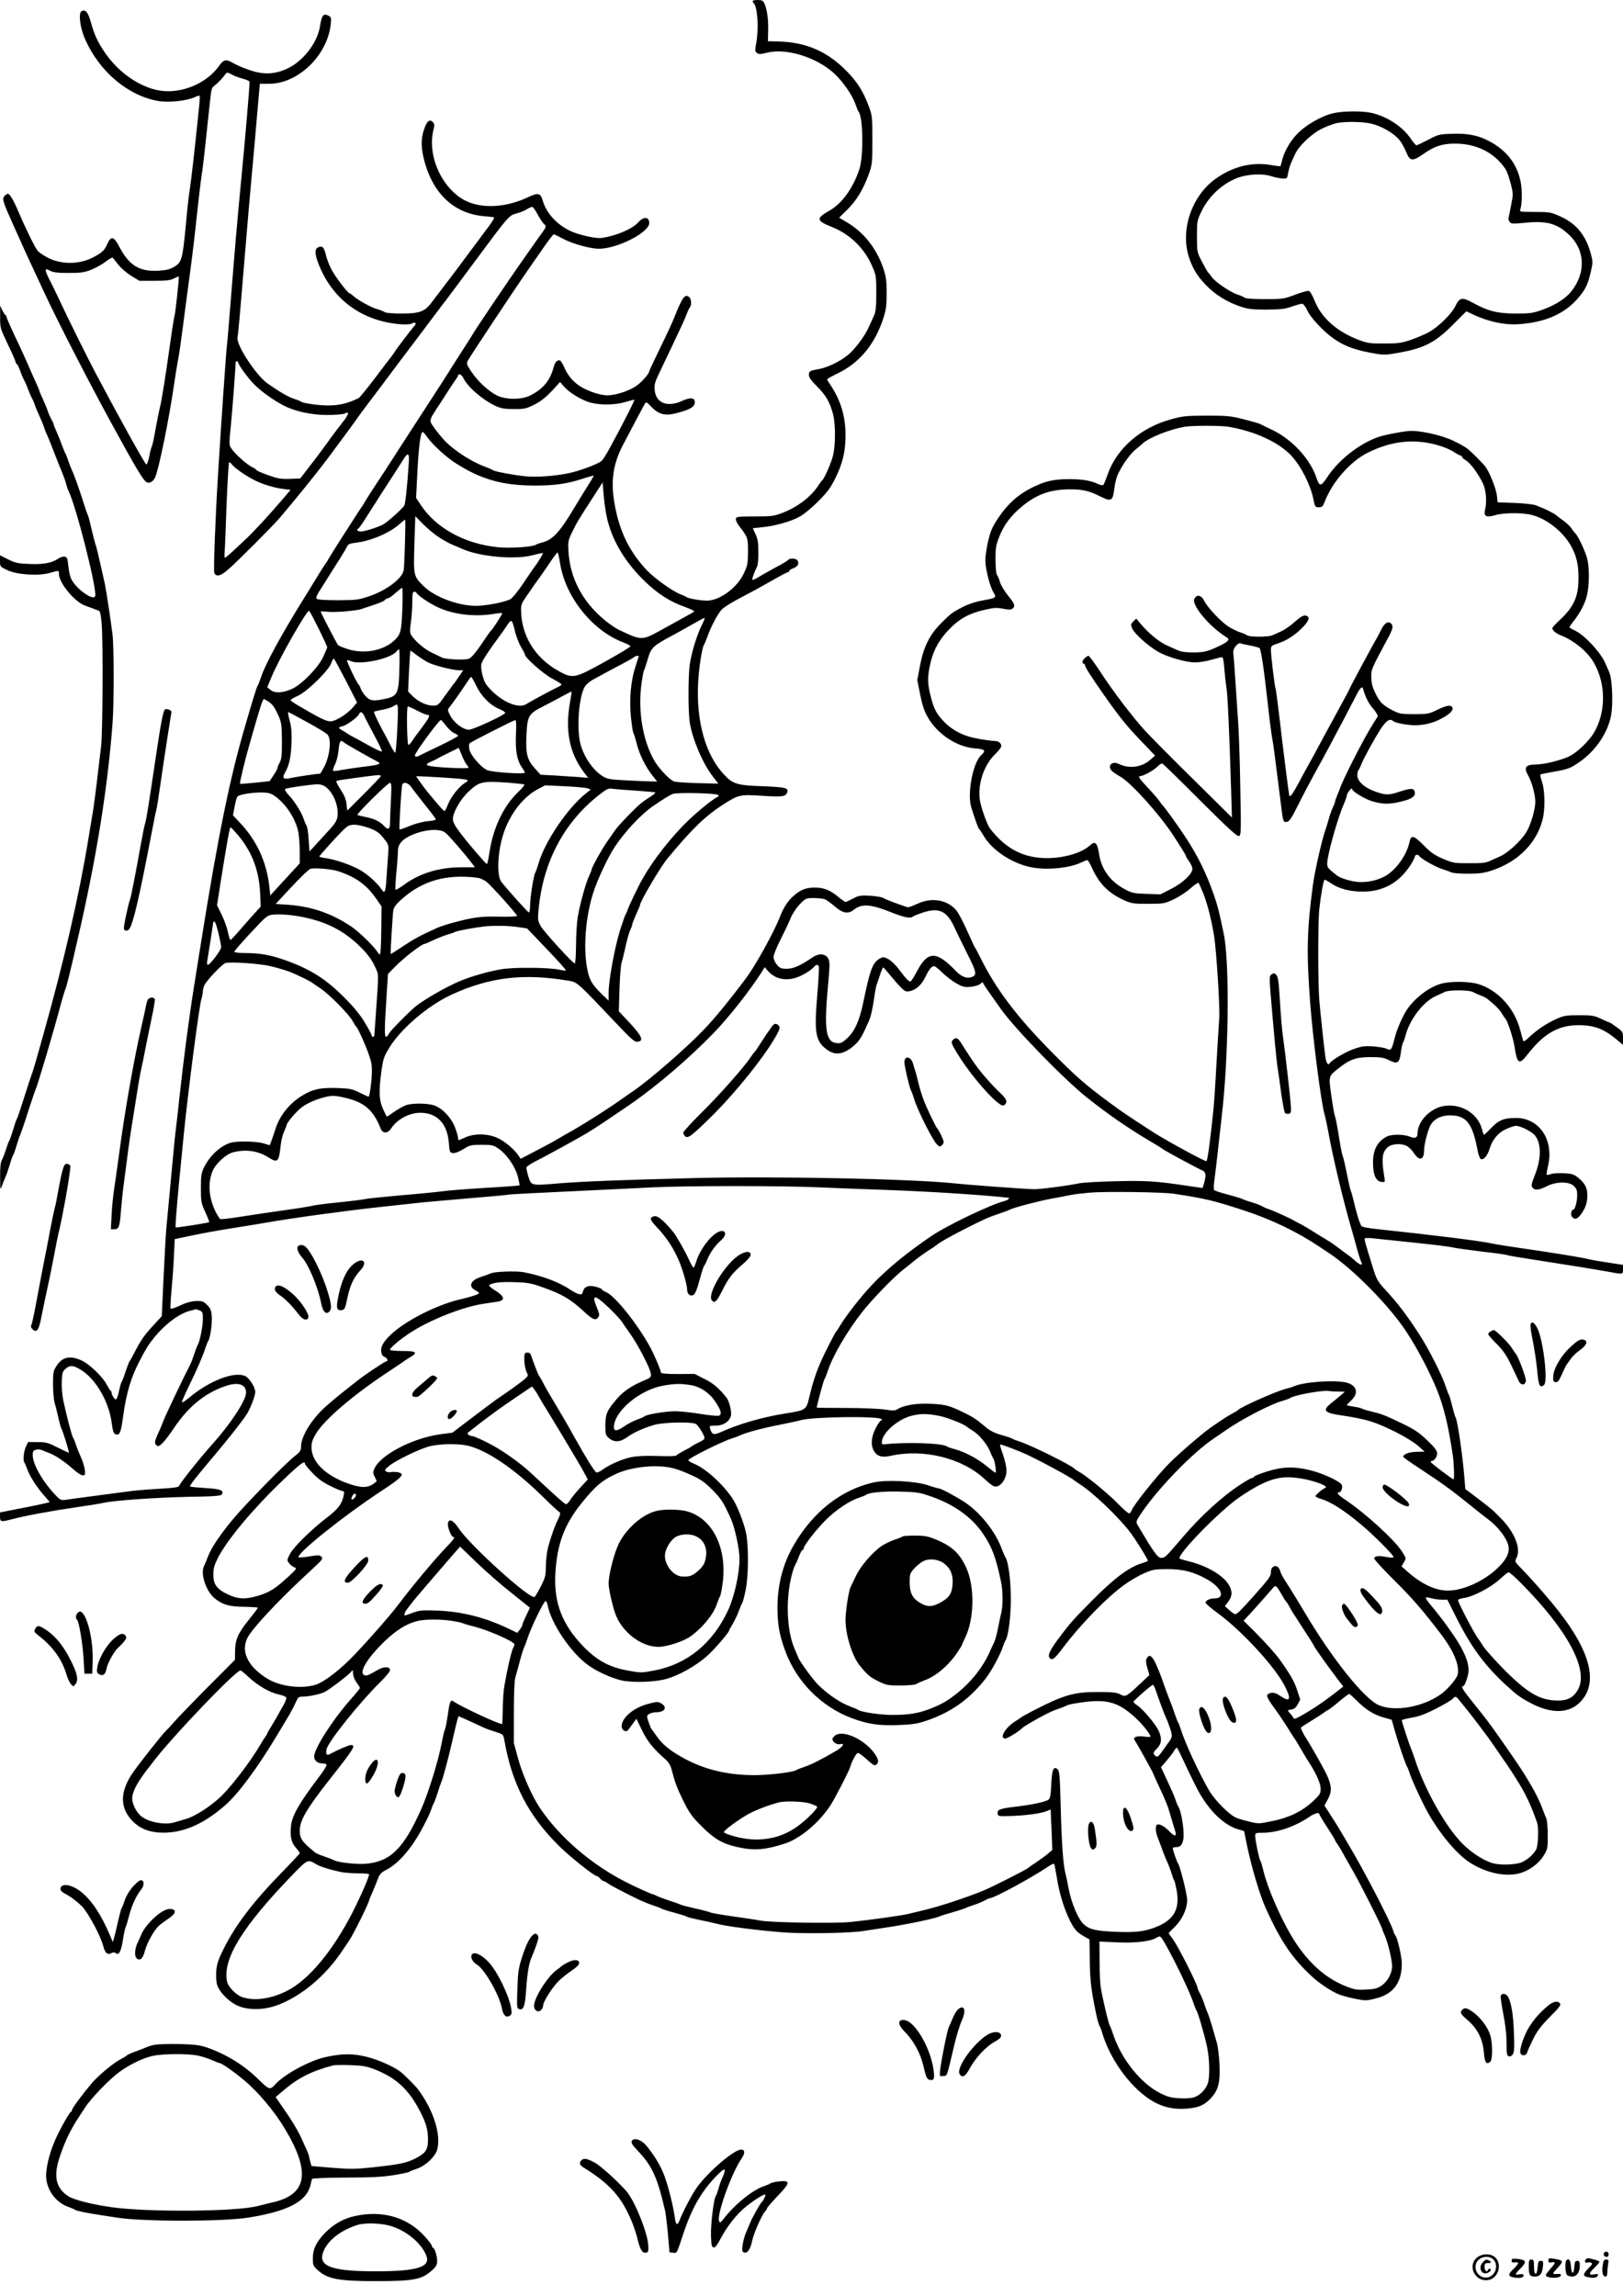<?xml version="1.0" standalone="no"?>
<!DOCTYPE svg PUBLIC "-//W3C//DTD SVG 20010904//EN"
 "http://www.w3.org/TR/2001/REC-SVG-20010904/DTD/svg10.dtd">
<svg version="1.0" xmlns="http://www.w3.org/2000/svg"
 width="1240pt" height="1754pt" viewBox="0 0 1240 1754"
 preserveAspectRatio="xMidYMid meet">

<g transform="translate(0,1754) scale(0.1,-0.1)"
fill="#000000" stroke="none">
<path d="M5750 17532 c0 -4 4 -12 9 -17 29 -31 39 -194 19 -303 -11 -58 -10
-66 6 -77 14 -11 27 -10 74 2 144 38 376 -32 512 -155 66 -59 145 -172 167
-241 9 -25 19 -51 24 -56 34 -44 37 -345 4 -440 -50 -148 -134 -261 -231 -316
-101 -57 -98 -75 22 -123 136 -54 247 -161 305 -294 33 -75 34 -80 34 -212 0
-103 -4 -143 -17 -170 -9 -19 -27 -60 -41 -90 -31 -69 -104 -167 -159 -212
-62 -50 -154 -95 -221 -107 -72 -13 -77 -16 -77 -47 0 -16 20 -44 63 -87 68
-67 97 -119 122 -212 19 -75 19 -230 0 -313 -13 -55 -67 -179 -84 -192 -4 -3
-15 -18 -25 -33 -56 -90 -163 -171 -281 -216 -63 -24 -83 -26 -210 -26 -128 0
-140 -2 -143 -18 -2 -11 9 -35 25 -55 66 -85 68 -90 68 -197 -1 -90 -4 -106
-32 -165 -47 -102 -167 -195 -263 -207 -44 -5 -154 12 -175 26 -5 4 -26 14
-45 21 -66 26 -197 120 -260 186 -123 132 -194 270 -234 451 -45 204 -30 345
55 507 83 158 154 292 165 311 11 17 14 15 50 -22 56 -59 106 -72 192 -49 101
26 136 46 140 78 5 39 -31 46 -93 17 -114 -53 -203 -20 -213 80 -4 43 1 61 33
128 44 91 146 306 179 378 13 28 29 66 36 85 7 19 17 39 22 44 12 15 10 60 -4
74 -33 33 -55 3 -118 -157 -12 -30 -59 -133 -106 -228 -46 -95 -84 -176 -84
-179 0 -18 -56 -82 -96 -110 -55 -40 -161 -74 -225 -74 -56 1 -149 32 -208 70
-54 35 -94 83 -120 144 -11 24 -24 47 -29 50 -20 12 -42 -7 -52 -48 -26 -101
-80 -167 -177 -216 -67 -35 -186 -35 -256 -1 -63 31 -147 108 -196 182 -35 52
-38 62 -28 82 23 42 353 540 459 692 35 50 92 132 127 183 35 51 68 92 72 92
4 0 36 -15 71 -34 70 -38 207 -76 274 -76 140 0 384 124 384 196 0 50 -42 52
-84 5 -46 -50 -164 -101 -275 -118 -36 -6 -113 8 -196 34 -122 39 -226 139
-258 249 -18 61 -33 65 -118 25 -189 -87 -388 -87 -514 0 -158 109 -248 337
-204 515 10 39 9 48 -5 62 -24 25 -46 6 -67 -59 -25 -74 -23 -144 6 -249 71
-254 239 -400 472 -413 29 -2 55 -6 58 -8 3 -3 -13 -30 -35 -60 -22 -30 -48
-65 -58 -78 -9 -14 -33 -45 -52 -70 -19 -26 -85 -113 -146 -196 -62 -82 -122
-161 -133 -175 -11 -14 -35 -45 -53 -70 -53 -70 -91 -85 -229 -85 -68 0 -122
4 -130 11 -8 6 -34 16 -59 23 -46 13 -149 70 -184 103 -11 10 -23 18 -26 18
-13 0 -113 132 -140 186 -16 30 -34 80 -41 109 -13 57 -28 71 -60 55 -27 -15
-24 -56 9 -137 107 -265 331 -427 623 -450 39 -3 75 -1 86 6 23 12 36 5 23
-13 -47 -57 -130 -167 -146 -191 -10 -16 -25 -37 -31 -45 -7 -8 -64 -82 -125
-164 -62 -82 -120 -153 -128 -157 -104 -52 -196 -66 -328 -50 -53 6 -100 15
-106 20 -6 5 -33 16 -61 25 -43 14 -107 51 -200 116 -89 62 -246 302 -230 354
3 11 19 183 35 381 46 547 59 706 75 875 8 85 25 273 37 418 l23 262 71 0
c220 0 443 214 470 450 6 52 4 59 -14 69 -41 22 -54 6 -67 -78 -21 -135 -139
-281 -268 -333 -93 -38 -176 -38 -283 1 -43 15 -95 38 -114 50 -52 31 -72 27
-107 -23 -96 -136 -292 -216 -458 -187 -151 27 -312 139 -415 291 -53 78 -79
134 -104 224 -23 82 -40 104 -71 92 -28 -10 -15 -126 25 -215 109 -249 330
-434 562 -473 79 -13 216 2 274 29 18 9 36 14 39 12 2 -3 1 -46 -5 -95 -33
-323 -61 -567 -70 -619 -6 -33 -20 -154 -30 -270 -25 -266 -32 -289 -89 -323
-34 -20 -61 -26 -121 -30 -146 -8 -224 40 -300 186 -40 77 -62 82 -90 19 -22
-50 -37 -64 -103 -100 -106 -58 -246 -60 -351 -6 -33 17 -68 41 -78 53 -20 23
-93 171 -148 301 -36 85 -66 135 -80 135 -5 0 -16 -7 -24 -16 -22 -21 -16 -41
66 -224 39 -85 79 -175 90 -200 11 -25 37 -81 58 -125 21 -44 59 -127 86 -185
98 -212 345 -693 519 -1010 180 -330 232 -416 259 -439 22 -19 54 -4 71 32 28
61 107 447 145 712 11 77 25 160 30 185 6 25 22 135 36 245 14 110 39 297 55
415 16 118 40 319 53 445 14 127 29 259 35 295 10 57 24 185 65 572 10 97 13
109 36 125 22 16 57 52 85 90 8 11 17 10 47 -7 20 -11 58 -25 83 -31 26 -7 49
-17 51 -23 4 -10 -36 -476 -71 -831 -22 -230 -43 -470 -70 -815 -14 -173 -27
-333 -30 -355 -7 -44 -48 -650 -70 -1010 -19 -308 -35 -724 -28 -740 13 -35
50 -26 111 29 71 62 340 332 390 391 125 147 284 344 365 452 106 142 217 293
237 323 12 18 85 115 176 235 8 11 74 99 146 195 72 96 141 187 152 201 12 15
30 39 41 55 11 15 61 81 110 146 50 64 169 224 265 354 252 340 259 349 314
363 25 6 61 20 78 31 18 11 38 20 44 20 6 0 25 -26 42 -59 18 -32 39 -64 47
-71 21 -17 19 -24 -17 -73 -18 -24 -39 -53 -45 -63 -7 -10 -54 -77 -105 -149
-92 -130 -370 -542 -377 -559 -2 -5 -27 -44 -55 -87 -28 -43 -68 -107 -90
-141 -38 -62 -98 -155 -201 -313 -202 -312 -271 -418 -280 -433 -5 -9 -49 -75
-96 -147 -47 -71 -92 -141 -99 -154 -7 -14 -17 -30 -21 -35 -5 -6 -26 -38 -47
-71 -21 -33 -75 -116 -119 -185 -44 -69 -86 -136 -93 -149 -7 -14 -17 -30 -22
-35 -5 -6 -31 -47 -58 -91 -27 -44 -67 -109 -89 -145 -188 -301 -313 -530
-346 -631 -10 -30 -21 -58 -25 -64 -5 -5 -20 -50 -35 -100 -15 -49 -40 -135
-56 -190 -120 -403 -211 -847 -344 -1680 -13 -82 -38 -238 -55 -345 -35 -218
-80 -561 -110 -840 -11 -102 -24 -221 -30 -265 -8 -69 -20 -199 -69 -725 -5
-58 -15 -233 -22 -390 l-13 -284 -67 -73 c-68 -73 -95 -113 -146 -213 -15 -30
-31 -57 -34 -60 -3 -3 -16 -36 -29 -75 -12 -38 -26 -74 -30 -80 -5 -5 -14 -38
-21 -72 -7 -35 -18 -63 -24 -63 -11 0 -32 34 -33 54 0 5 -4 12 -9 15 -4 3 -17
24 -28 45 -30 58 -129 154 -188 182 -90 42 -150 30 -194 -38 -26 -40 -28 -50
-28 -144 0 -55 6 -118 12 -140 7 -21 20 -73 29 -114 9 -41 20 -79 24 -85 9
-12 60 -178 56 -182 -1 -1 -39 16 -84 39 -73 37 -89 42 -154 42 l-73 1 -17
-35 c-17 -35 -24 -111 -11 -123 3 -4 14 -29 23 -55 20 -55 81 -148 143 -214
15 -17 27 -31 25 -33 -4 -3 -139 -32 -271 -57 l-107 -21 0 -34 c0 -39 8 -40
95 -17 90 24 299 63 485 90 91 13 185 28 210 34 86 19 406 41 650 46 197 3
247 7 254 18 21 31 -10 43 -125 49 -62 4 -114 9 -117 12 -6 6 41 66 192 245
100 119 188 230 234 296 31 44 72 148 72 181 0 35 -43 104 -74 120 -81 42
-276 -33 -433 -165 -29 -25 -53 -39 -53 -32 0 7 24 63 54 124 63 128 108 234
126 291 7 22 16 45 20 50 16 20 32 136 28 190 -4 46 -10 62 -36 87 -27 27 -37
31 -82 30 -34 -1 -74 -11 -121 -33 -38 -18 -72 -29 -75 -26 -4 3 -1 59 5 124
6 65 15 183 19 263 l7 145 135 28 c74 16 203 39 285 52 83 13 204 33 270 44
215 38 605 91 880 121 99 11 218 24 265 29 47 6 224 21 395 36 170 14 316 27
325 30 8 2 213 13 455 24 242 12 530 25 640 31 253 13 1006 13 1275 0 113 -5
347 -14 520 -20 327 -12 705 -36 923 -59 17 -2 -4 -19 -30 -26 -100 -24 -436
-185 -553 -264 -192 -130 -343 -254 -458 -376 -83 -87 -203 -241 -244 -312
-12 -21 -25 -40 -29 -43 -7 -6 -87 -161 -117 -230 -36 -81 -63 -163 -86 -260
-27 -114 -23 -111 -191 -138 -176 -29 -346 -78 -489 -142 -53 -24 -67 -19 -81
28 -6 21 -4 22 44 22 58 0 106 32 116 78 6 28 -14 110 -33 134 -59 74 -100
110 -169 144 l-76 39 -129 -1 c-77 0 -128 4 -128 10 0 17 -52 139 -83 196 -99
180 -269 392 -337 420 -17 7 -30 16 -30 20 0 4 -20 13 -45 20 -56 16 -91 3
-101 -35 -6 -22 -11 -26 -32 -20 -14 3 -44 19 -66 34 -85 58 -218 107 -356
133 -63 11 -228 5 -256 -11 -11 -5 -43 -17 -72 -26 -76 -24 -96 -72 -42 -100
17 -9 30 -19 30 -23 0 -8 -56 -27 -146 -48 -148 -34 -353 -131 -476 -225 -87
-67 -130 -124 -126 -169 2 -25 9 -38 26 -45 23 -10 31 -35 11 -35 -10 0 -175
-111 -219 -147 -8 -6 -60 -48 -115 -91 -55 -44 -121 -100 -146 -124 -98 -95
-169 -215 -169 -287 0 -32 -6 -41 -54 -79 -73 -58 -374 -366 -462 -472 -102
-122 -168 -221 -194 -287 -12 -32 -26 -66 -31 -75 -30 -58 15 -194 82 -248 62
-49 111 -63 226 -64 57 -1 103 -4 103 -7 0 -4 -31 -45 -68 -91 -84 -104 -105
-152 -106 -240 l-1 -67 -212 -213 c-116 -117 -230 -235 -253 -262 -23 -27 -50
-56 -60 -65 -29 -26 -222 -271 -264 -335 -92 -142 -89 -261 10 -360 51 -51
114 -78 195 -84 168 -12 332 54 505 204 104 90 250 287 405 546 34 57 74 124
90 150 15 26 37 68 48 93 18 41 23 45 55 45 45 0 134 19 166 35 35 18 157 110
189 141 l26 27 3 -33 c2 -19 14 -48 28 -65 13 -18 24 -35 24 -39 0 -4 -34 -46
-76 -93 -139 -159 -274 -372 -274 -431 0 -29 26 -52 60 -52 16 0 32 -4 35 -10
3 -5 -20 -45 -53 -87 -158 -209 -212 -303 -219 -384 -8 -79 3 -124 37 -163 17
-19 30 -37 30 -41 0 -5 -60 -69 -133 -144 -221 -226 -357 -404 -448 -587 -43
-86 -52 -115 -57 -172 -2 -40 0 -84 7 -105 18 -54 87 -125 150 -155 80 -39
205 -38 310 1 185 69 368 223 497 417 21 30 44 66 54 80 33 50 150 287 150
304 0 3 11 29 24 58 13 29 31 75 41 101 16 42 26 53 69 75 86 45 182 153 257
288 36 65 72 137 79 159 7 22 18 51 26 65 7 14 20 50 29 80 9 30 21 64 26 75
13 29 57 192 89 335 29 126 40 170 45 170 2 0 161 -72 200 -91 11 -5 47 -18
80 -28 57 -18 60 -20 67 -57 57 -336 183 -581 418 -814 79 -79 268 -230 288
-230 5 0 17 -9 27 -20 10 -11 22 -20 28 -20 5 0 21 -9 35 -19 25 -18 124 -69
237 -124 28 -13 75 -32 105 -42 30 -10 60 -21 65 -25 6 -4 48 -18 95 -30 47
-13 90 -26 95 -30 6 -5 48 -15 95 -25 47 -9 108 -23 136 -30 65 -19 330 -53
509 -66 160 -12 518 -6 615 11 36 6 124 19 195 30 141 21 348 65 380 80 11 5
54 19 95 30 41 12 89 27 105 34 17 8 48 19 70 26 22 7 56 21 75 31 19 11 38
19 43 19 31 0 326 160 444 241 23 16 44 25 47 21 3 -5 12 -55 22 -113 25 -164
98 -353 155 -405 11 -10 37 -28 57 -39 l36 -20 2 -160 c2 -153 10 -225 50
-415 9 -41 20 -79 24 -85 4 -5 15 -32 23 -60 43 -142 136 -296 246 -406 130
-130 248 -179 400 -166 88 7 130 25 180 77 59 61 75 123 68 264 -3 61 -12 134
-20 161 -8 28 -24 84 -36 125 -12 41 -28 89 -35 105 -8 17 -19 48 -26 70 -7
22 -21 56 -31 75 -11 19 -19 38 -19 43 0 25 -143 309 -187 371 l-35 49 50 51
c57 57 92 136 92 203 0 42 -54 258 -69 278 -9 11 -41 103 -41 117 0 4 10 8 23
8 34 0 48 14 57 56 12 54 -14 225 -40 259 -4 6 -13 28 -20 50 -7 22 -35 86
-62 143 l-48 103 41 47 c22 26 48 59 57 74 9 16 19 28 22 28 3 0 18 -26 32
-57 66 -142 120 -252 144 -293 84 -145 191 -244 297 -275 l42 -12 17 -84 c36
-182 101 -400 150 -509 116 -255 204 -384 360 -526 51 -46 140 -105 193 -127
41 -18 171 -47 208 -47 21 0 68 10 105 22 115 37 172 122 172 258 0 53 -32
193 -49 215 -5 5 -12 21 -16 35 -21 71 -223 461 -344 663 -25 42 -50 85 -56
95 -14 25 -74 120 -102 163 l-24 36 26 49 c33 60 30 105 -10 190 -23 49 -120
221 -155 274 -6 8 -18 30 -28 49 -16 32 -16 34 1 45 56 34 153 96 163 104 5 5
20 15 33 21 12 7 51 37 86 67 36 30 68 54 73 54 4 0 30 -23 57 -50 66 -68 134
-110 208 -130 l60 -17 22 -79 c25 -89 84 -264 95 -279 4 -5 13 -28 20 -50 15
-47 67 -161 117 -260 90 -174 231 -349 337 -419 121 -80 272 -115 381 -87 73
18 147 71 186 132 33 53 34 57 34 160 0 59 -5 117 -11 130 -7 13 -20 47 -30
74 -33 93 -110 228 -222 390 -154 224 -197 282 -294 402 -92 113 -110 143 -89
143 13 0 41 82 41 120 0 54 -18 106 -63 187 -42 74 -144 216 -225 311 -25 29
-42 55 -39 58 3 3 22 1 44 -5 21 -6 57 -11 79 -11 l42 0 70 -139 c113 -225
216 -364 382 -517 78 -71 107 -93 186 -134 148 -79 280 -80 365 -3 165 149 93
415 -209 775 -94 112 -161 186 -233 261 -47 48 -47 48 -32 78 35 70 -15 195
-121 302 -61 63 -72 72 -201 170 l-70 53 -6 80 c-15 183 -54 448 -69 469 -4 6
-15 44 -25 85 -10 41 -21 80 -25 85 -4 6 -15 35 -25 65 -25 80 -132 291 -200
395 -98 151 -168 243 -263 345 -55 59 -64 75 -91 160 -63 202 -69 225 -63 231
4 3 39 3 77 -2 39 -4 180 -19 315 -33 135 -14 263 -30 285 -36 22 -5 121 -19
220 -31 99 -11 183 -23 188 -26 5 -3 79 -16 165 -29 278 -43 525 -83 607 -98
116 -22 115 -22 115 18 l0 34 -112 17 c-62 9 -131 21 -153 27 -47 12 -267 48
-510 83 -93 13 -192 29 -220 35 -87 20 -451 65 -882 111 -62 6 -116 16 -121
23 -13 18 -40 105 -57 181 -9 39 -20 79 -25 90 -5 11 -18 70 -30 130 -12 61
-25 119 -30 130 -6 11 -19 79 -30 150 -11 72 -25 144 -31 160 -6 17 -18 88
-28 160 -21 148 -22 143 58 206 84 67 134 84 241 84 79 0 103 -4 141 -23 70
-34 81 -26 94 73 4 28 10 55 14 60 5 6 14 33 21 60 31 118 134 252 227 295 26
12 59 27 72 33 31 16 182 15 212 0 13 -7 41 -19 61 -27 21 -8 43 -19 50 -25
65 -52 90 -78 110 -109 12 -20 25 -39 28 -42 16 -12 62 -151 71 -215 21 -135
36 -143 102 -57 132 169 250 230 424 220 94 -5 162 -33 246 -102 l57 -47 0 50
c0 48 -2 51 -49 85 -27 20 -51 36 -55 36 -3 0 -31 12 -63 27 -52 25 -69 28
-168 28 -100 0 -116 -3 -175 -29 -75 -34 -148 -83 -207 -139 -30 -29 -44 -36
-46 -26 -3 8 -12 42 -21 76 -43 169 -169 308 -319 355 -71 22 -209 24 -285 4
-88 -24 -189 -98 -254 -186 -37 -51 -85 -158 -103 -232 -23 -90 -27 -95 -62
-79 -15 7 -62 15 -103 18 -63 4 -86 1 -146 -20 -66 -23 -170 -85 -185 -109
-12 -20 -26 1 -33 49 -10 73 -36 316 -46 428 -11 125 -11 594 -1 695 13 120
33 230 42 230 4 0 27 -13 51 -29 61 -41 143 -62 240 -62 155 0 277 68 364 202
19 30 34 59 34 66 0 14 26 18 32 6 7 -18 119 -82 169 -99 30 -9 65 -22 78 -28
13 -6 72 -11 130 -10 86 0 120 5 183 26 197 66 337 208 383 385 21 80 19 225
-4 291 -10 29 -15 54 -12 56 3 2 47 11 97 20 115 20 134 27 210 81 121 87 212
225 234 357 14 81 8 252 -10 308 -6 19 -26 64 -43 100 -38 76 -151 197 -218
230 -24 12 -46 24 -48 26 -2 2 10 22 27 43 53 66 92 140 107 205 17 73 19 194
4 268 -11 53 -71 184 -93 203 -6 6 -19 22 -29 38 -10 15 -37 41 -60 58 -23 16
-51 37 -61 46 -16 13 -96 53 -116 58 -3 1 -18 8 -35 15 -17 7 -87 15 -161 18
l-132 5 -6 55 c-6 51 -58 180 -88 218 -20 26 -111 117 -136 136 -12 10 -57 36
-100 57 -93 47 -273 87 -355 78 -74 -8 -196 -33 -237 -49 -144 -54 -299 -178
-380 -304 -47 -71 -59 -72 -81 -7 -48 146 -186 296 -339 369 -41 19 -83 40
-92 45 -10 5 -66 21 -125 36 -98 25 -124 28 -283 28 -159 -1 -184 -3 -273 -28
-231 -63 -413 -221 -483 -417 -14 -41 -30 -79 -34 -84 -5 -5 -23 -2 -42 7 -55
26 -117 36 -215 37 -112 0 -178 -13 -261 -52 -124 -57 -205 -127 -285 -244
-45 -68 -58 -97 -77 -175 -12 -52 -22 -119 -22 -149 1 -68 35 -201 62 -245 25
-41 22 -43 -84 -62 -51 -9 -106 -27 -149 -49 -83 -43 -96 -53 -172 -130 -83
-84 -130 -179 -156 -319 l-21 -110 22 -109 c15 -78 31 -127 56 -171 73 -131
221 -230 363 -242 78 -6 86 -16 47 -52 -64 -60 -108 -295 -75 -400 30 -95 52
-156 58 -161 4 -3 19 -26 34 -51 69 -121 239 -228 395 -249 117 -16 271 2 351
41 22 10 44 19 48 19 5 0 22 -28 37 -62 57 -125 131 -196 256 -250 48 -20 71
-23 175 -22 114 0 124 2 190 33 39 18 96 55 128 83 32 28 61 48 64 44 3 -3 19
-38 35 -77 32 -80 63 -202 84 -329 18 -114 46 -556 39 -633 -3 -34 -12 -188
-21 -342 -8 -154 -19 -316 -24 -360 -25 -240 -45 -385 -53 -385 -18 0 -312
160 -412 225 -188 122 -239 156 -325 220 -190 141 -254 196 -445 389 -263 265
-426 480 -545 721 -19 39 -37 72 -40 75 -3 3 -30 60 -60 128 -30 67 -67 138
-83 157 -68 82 -189 103 -298 51 -31 -14 -62 -26 -70 -26 -16 0 -165 55 -194
72 -11 6 -56 13 -100 16 -71 3 -85 1 -128 -22 -26 -14 -52 -26 -57 -26 -4 0
-28 16 -52 36 -62 53 -113 74 -181 74 -68 0 -110 -16 -161 -61 -46 -39 -79
-90 -107 -162 -46 -119 -186 -371 -261 -472 -121 -161 -237 -304 -323 -393
-133 -139 -413 -382 -535 -465 -14 -9 -47 -33 -75 -52 -121 -87 -343 -227
-455 -287 -30 -17 -59 -34 -65 -38 -5 -4 -68 -38 -139 -75 l-128 -67 -16 24
c-31 47 -101 106 -156 133 -74 36 -178 39 -250 7 -58 -26 -56 -26 -56 -6 0 10
-10 44 -22 78 -29 80 -105 158 -171 175 -56 14 -150 14 -198 1 -20 -6 -61 -28
-93 -50 -31 -22 -58 -40 -60 -40 -2 0 -15 26 -30 59 -30 68 -33 129 -12 289
13 91 19 111 58 175 87 146 299 327 478 409 292 134 548 164 890 107 73 -13
58 1 375 -333 108 -114 133 -136 155 -134 50 6 37 40 -55 140 l-87 93 5 170
c3 94 10 184 16 200 5 17 20 74 31 128 12 54 28 110 36 125 8 15 14 33 14 39
0 7 14 42 30 78 17 36 30 68 30 72 0 26 154 287 208 353 185 224 289 325 422
411 122 79 134 81 304 70 153 -10 178 -6 190 25 13 35 -10 41 -185 48 -200 7
-229 16 -300 92 -137 148 -208 395 -196 684 5 119 30 283 46 305 4 6 17 37 29
70 25 70 72 159 104 197 13 14 64 48 113 74 153 81 187 100 289 158 54 31 102
56 107 56 5 0 9 4 9 9 0 5 14 14 30 20 35 12 48 36 33 60 -11 17 -62 19 -72 3
-3 -5 -46 -31 -96 -57 -49 -27 -107 -59 -127 -72 -21 -13 -42 -23 -47 -23 -9
0 6 47 32 99 7 14 12 62 11 115 0 71 -5 101 -22 136 l-21 45 67 7 c100 9 224
44 289 80 32 17 97 70 144 118 72 72 94 102 133 181 55 112 76 202 76 324 0
148 -38 270 -119 390 -12 17 -21 33 -21 37 0 4 33 23 73 42 170 81 286 218
353 416 24 74 28 100 28 200 0 98 -4 126 -26 192 -51 149 -147 271 -270 345
l-67 40 60 59 c70 68 124 156 165 269 28 78 29 86 29 265 0 178 -1 188 -28
260 -42 111 -83 177 -161 259 -151 157 -315 229 -530 234 l-79 2 2 85 c2 86
-10 166 -31 208 -9 17 -20 22 -50 22 -21 0 -38 -4 -38 -8z m-4845 -2015 c20
-26 65 -64 99 -85 l61 -37 115 0 c90 0 122 4 149 18 19 9 35 16 37 15 4 -5
-26 -282 -32 -298 -3 -8 -17 -91 -30 -185 -36 -261 -72 -486 -84 -525 -5 -19
-19 -89 -31 -155 -11 -66 -24 -126 -29 -135 -4 -8 -14 -43 -20 -78 -7 -34 -17
-61 -22 -60 -11 4 -210 362 -385 693 -69 131 -213 421 -287 580 -26 55 -58
121 -72 146 -13 26 -24 54 -24 62 0 14 4 13 33 -1 24 -13 59 -17 142 -17 94 0
119 4 173 25 34 14 84 41 110 62 26 20 50 33 53 30 3 -4 23 -28 44 -55z m915
-746 c0 -16 71 -115 119 -164 47 -50 153 -127 229 -165 87 -45 213 -72 332
-72 61 0 120 5 131 10 42 23 36 -4 -15 -68 -29 -37 -81 -105 -114 -152 -34
-47 -94 -128 -135 -180 l-73 -95 -80 -3 c-70 -2 -93 2 -167 29 -48 17 -87 34
-87 38 0 4 -16 15 -36 24 -38 19 -124 95 -155 139 -19 27 -20 32 -5 180 12
120 36 438 36 480 0 5 5 8 10 8 6 0 10 -4 10 -9z m1717 -113 c31 -69 141 -166
243 -216 47 -22 68 -26 145 -27 83 0 95 3 159 35 48 24 87 56 132 103 l63 69
31 -36 c41 -47 138 -105 203 -122 76 -20 193 -18 268 6 35 10 64 18 66 16 1
-1 -17 -40 -40 -87 -127 -248 -192 -365 -211 -380 -29 -25 -170 -77 -252 -94
-108 -22 -248 -32 -332 -23 -90 9 -233 36 -247 47 -5 4 -32 16 -60 26 -98 36
-227 118 -300 191 -20 20 -56 63 -80 96 -50 69 -51 59 19 168 24 36 61 94 84
130 23 36 49 74 57 85 8 10 15 23 15 27 0 17 27 7 37 -14z m5848 -378 c200
-33 385 -118 481 -221 75 -81 145 -220 168 -329 12 -62 14 -65 42 -65 24 0 31
6 44 40 58 153 197 311 330 377 131 65 259 93 385 84 99 -6 215 -40 277 -81
21 -14 42 -25 48 -25 5 0 10 -4 10 -9 0 -6 14 -18 30 -28 34 -19 95 -103 130
-176 24 -51 31 -140 16 -203 -12 -48 10 -59 75 -40 61 19 195 21 271 5 115
-24 245 -124 309 -236 42 -74 59 -142 59 -243 1 -145 -34 -225 -144 -327 -31
-29 -56 -56 -56 -61 0 -17 26 -39 60 -53 106 -41 210 -127 259 -214 92 -162
91 -378 -2 -534 -39 -64 -129 -151 -189 -179 -59 -29 -193 -62 -253 -62 -80 0
-95 -22 -59 -85 28 -49 54 -145 54 -200 0 -60 -37 -184 -72 -237 -40 -64 -142
-157 -198 -180 -25 -11 -61 -27 -80 -36 -27 -13 -64 -17 -155 -16 -114 0 -124
1 -200 34 -64 27 -93 47 -148 103 -77 78 -97 82 -109 22 -18 -86 -86 -188
-162 -243 -59 -42 -153 -66 -232 -59 -56 5 -134 29 -159 49 -69 54 -75 61 -75
91 0 65 83 361 131 464 10 24 19 49 19 57 0 16 39 66 40 50 0 -20 105 -83 165
-98 74 -20 122 -20 205 0 76 17 110 37 110 63 0 40 -24 44 -106 17 -94 -32
-116 -32 -201 -1 -79 28 -133 78 -133 123 0 15 4 32 8 38 5 5 15 25 22 44 20
51 105 205 153 278 41 61 68 76 92 53 15 -13 109 -31 165 -31 72 0 142 18 203
51 63 34 92 62 84 84 -10 23 -43 18 -116 -17 -62 -31 -72 -33 -176 -33 -102 0
-114 2 -165 29 -75 38 -97 61 -132 131 -22 45 -30 75 -31 120 -1 63 -6 52 137
319 29 56 32 78 12 95 -22 19 -52 -2 -75 -52 -11 -23 -27 -53 -35 -67 -23 -37
-206 -378 -206 -383 0 -3 -36 -70 -79 -149 -44 -80 -99 -181 -122 -224 -62
-117 -92 -172 -130 -239 -18 -33 -43 -78 -54 -100 -40 -74 -60 -105 -67 -105
-5 0 -8 1 -8 3 -6 32 -56 429 -74 590 -14 120 -28 221 -30 226 -7 10 -36 254
-36 297 0 29 4 33 53 49 68 22 130 62 190 123 52 53 59 85 19 90 -15 2 -39
-12 -80 -48 -31 -29 -77 -61 -102 -72 -25 -11 -56 -25 -69 -31 -28 -14 -176
-14 -193 0 -7 6 -31 16 -53 23 -22 7 -61 26 -87 42 -58 37 -161 145 -188 199
-23 44 -53 50 -74 17 -27 -44 106 -207 237 -291 27 -17 28 -20 12 -37 -9 -10
-51 -32 -93 -50 -67 -29 -89 -33 -162 -34 -58 0 -96 5 -120 16 -19 9 -52 23
-72 32 -67 27 -154 98 -222 181 l-25 30 -22 -22 c-20 -20 -21 -25 -9 -53 16
-39 114 -128 192 -175 72 -43 217 -85 290 -85 29 0 85 9 123 20 39 11 75 20
82 20 7 0 13 -31 17 -87 4 -49 11 -113 16 -143 9 -53 22 -331 36 -785 l6 -210
-293 290 c-162 159 -329 328 -371 374 -92 100 -247 303 -348 459 -40 61 -78
112 -83 112 -16 0 -47 -31 -47 -47 0 -7 5 -13 10 -13 6 0 10 -6 10 -12 0 -14
42 -80 137 -216 130 -186 184 -252 313 -385 l85 -89 -39 -34 c-65 -56 -161
-68 -239 -29 -34 17 -67 5 -67 -24 0 -21 18 -38 80 -74 84 -48 303 -292 407
-453 62 -95 93 -146 93 -152 0 -5 11 -23 25 -42 14 -19 25 -44 25 -57 0 -39
-75 -109 -164 -154 l-81 -41 -105 4 c-92 3 -112 6 -160 32 -115 59 -185 153
-203 273 -13 86 -30 102 -70 65 -83 -76 -281 -116 -432 -88 -130 24 -234 92
-331 217 -24 32 -72 169 -79 225 -14 123 34 261 119 344 25 24 46 51 46 60 0
24 -21 40 -52 40 -15 0 -70 7 -120 16 -114 19 -203 64 -270 136 -56 59 -75 97
-99 196 -24 95 -24 147 1 252 24 101 70 181 150 261 72 73 146 114 256 139 77
18 97 20 147 10 45 -9 62 -8 73 1 23 19 17 37 -35 100 -26 33 -54 79 -61 102
-6 23 -17 48 -23 55 -6 8 -11 58 -11 115 -1 89 3 111 27 173 37 96 94 171 187
245 107 85 208 120 350 121 99 1 152 -11 238 -55 82 -41 94 -34 105 57 4 37
16 88 28 113 31 69 97 161 137 191 19 15 43 35 53 45 49 45 205 107 319 127
61 10 274 10 335 0z m-6120 -80 c38 -55 143 -151 213 -196 196 -126 361 -173
607 -173 154 0 249 13 369 53 44 14 81 25 82 23 2 -1 -21 -41 -51 -87 -29 -47
-75 -121 -101 -165 -112 -187 -164 -241 -249 -261 -16 -4 -35 -11 -41 -15 -22
-17 -197 -29 -292 -19 -252 26 -470 146 -586 321 l-37 56 10 200 c10 196 25
303 40 303 5 0 21 -18 36 -40z m-142 -197 c-10 -160 -25 -308 -34 -324 -13
-24 -129 -128 -163 -146 -45 -23 -138 -52 -168 -53 -26 0 -39 14 -20 22 4 2
29 37 55 78 26 41 52 82 57 90 6 8 29 44 51 80 23 36 65 101 94 145 29 44 65
101 81 127 41 67 53 62 47 -19z m-1351 -11 c19 -26 105 -86 174 -121 63 -32
158 -60 232 -68 l42 -5 -61 -72 c-113 -131 -213 -240 -284 -307 -119 -112
-149 -139 -156 -139 -4 0 -5 17 -3 38 2 20 9 184 15 365 7 180 16 327 20 327
4 0 14 -8 21 -18z m2864 -402 c37 -173 138 -343 288 -488 101 -98 196 -159
311 -199 41 -15 72 -30 68 -34 -5 -5 -28 -19 -53 -32 -25 -14 -107 -59 -183
-101 -167 -92 -158 -92 -343 -5 -23 11 -73 46 -110 77 -167 140 -260 320 -271
523 -4 69 -2 82 26 140 38 78 41 84 177 294 l58 90 8 -95 c4 -52 15 -129 24
-170z m-1281 -155 c33 -21 76 -45 95 -53 19 -8 55 -23 80 -34 133 -61 406 -85
540 -49 41 11 76 18 78 16 4 -3 -43 -80 -60 -99 -5 -6 -44 -63 -86 -126 -47
-70 -88 -120 -104 -128 -42 -20 -155 -44 -234 -49 -138 -10 -339 61 -429 151
-76 76 -76 77 -69 319 l7 214 61 -62 c34 -34 88 -79 121 -100z m-261 -47 c-3
-101 -7 -193 -10 -205 -12 -62 -129 -151 -256 -195 -88 -30 -100 -32 -245 -33
-95 0 -156 4 -163 11 -7 7 -2 23 18 55 16 24 48 76 72 114 24 39 63 100 87
138 24 37 48 78 54 91 9 19 21 25 66 30 117 14 257 73 336 143 20 18 39 33 42
33 3 0 2 -82 -1 -182z m1187 -161 c43 -252 246 -504 478 -593 30 -12 56 -25
58 -30 2 -5 -86 -58 -194 -118 -234 -130 -246 -132 -355 -72 -180 100 -285
270 -287 466 -1 36 6 55 34 95 19 28 40 57 45 65 5 8 32 47 60 85 28 39 69 98
92 133 23 34 45 62 48 62 3 0 13 -42 21 -93z m-1207 -339 c-7 -173 -13 -194
-61 -240 -81 -77 -228 -106 -350 -68 -40 12 -76 27 -81 33 -10 13 -132 248
-132 255 0 3 24 2 52 -1 55 -7 229 8 263 22 11 4 53 18 93 31 40 13 77 29 83
37 6 7 17 13 24 13 7 0 32 18 56 40 24 21 47 39 52 40 4 0 4 -73 1 -162z m108
124 c7 -18 88 -74 153 -106 121 -59 282 -80 434 -56 35 6 66 9 68 6 4 -4 -73
-124 -88 -136 -3 -3 -17 -21 -30 -41 -76 -114 -113 -161 -137 -171 -32 -12
-180 -5 -208 10 -10 6 -44 22 -74 36 -54 25 -125 85 -156 131 -13 20 -14 35
-5 100 6 42 11 112 11 156 0 61 3 79 14 79 8 0 16 -4 18 -8z m-747 -275 c36
-73 65 -136 65 -141 0 -4 -14 -38 -31 -74 -37 -80 -158 -205 -233 -242 -70
-33 -134 -38 -168 -11 l-26 21 33 80 c58 140 271 514 287 504 5 -3 37 -65 73
-137z m2926 26 c-37 -75 -78 -209 -91 -298 -13 -92 -13 -362 0 -445 21 -128
98 -310 175 -410 l43 -56 -157 4 c-86 2 -168 8 -182 13 -36 14 -119 103 -153
164 -82 146 -120 359 -98 556 7 60 17 118 22 127 5 9 18 49 29 87 25 88 38
101 196 185 28 15 91 50 140 78 50 29 93 52 98 52 4 0 -6 -26 -22 -57z m-1426
-48 c10 -38 30 -91 46 -118 16 -26 29 -51 29 -56 0 -24 141 -149 208 -184 39
-21 72 -41 72 -45 0 -4 -10 -12 -23 -18 -45 -21 -223 -117 -242 -130 -65 -46
-212 23 -308 144 -23 29 -46 119 -40 157 4 24 61 111 150 230 5 6 24 34 43 62
39 59 41 58 65 -42z m5617 -106 c35 -7 67 -16 71 -19 11 -10 33 -153 62 -415
13 -121 29 -245 35 -275 9 -50 19 -121 66 -500 17 -140 18 -142 46 -138 18 2
36 28 83 123 33 67 92 179 131 250 40 72 90 164 112 205 21 41 66 125 98 185
32 61 76 145 98 188 38 75 53 90 60 65 19 -65 43 -114 78 -152 22 -26 37 -52
34 -59 -4 -6 -20 -32 -36 -57 -66 -102 -235 -433 -255 -500 -1 -3 -9 -22 -18
-44 -9 -21 -17 -44 -17 -50 0 -6 -7 -24 -15 -40 -8 -16 -22 -54 -31 -85 -8
-31 -24 -81 -34 -111 -25 -74 -77 -307 -89 -400 -46 -340 -50 -520 -21 -900
20 -269 83 -759 109 -850 6 -19 22 -93 35 -165 34 -183 104 -476 165 -690 18
-60 41 -144 52 -185 11 -41 25 -82 30 -92 15 -28 -11 -22 -46 10 -16 15 -39
34 -51 42 -12 8 -47 34 -77 57 -30 23 -70 51 -89 61 -18 11 -60 36 -93 57 -33
22 -78 48 -100 60 -22 11 -49 26 -60 32 -33 20 -168 80 -195 88 -14 4 -34 13
-46 20 -12 8 -48 21 -80 31 -32 9 -66 21 -74 26 -8 4 -57 19 -109 33 -52 13
-99 29 -104 34 -5 5 -5 38 2 82 6 41 19 155 30 254 11 99 22 200 25 225 53
444 62 1172 16 1395 -33 163 -46 212 -76 300 -57 163 -120 292 -213 435 -54
83 -167 240 -180 250 -3 3 -14 17 -23 31 -9 14 -51 62 -93 107 -52 55 -71 82
-60 82 27 0 105 42 137 73 15 16 33 27 38 25 6 -2 136 -129 289 -282 216 -216
283 -277 297 -272 16 6 17 30 10 374 -3 202 -11 423 -16 492 -5 69 -14 204
-20 300 -6 96 -13 193 -16 215 -4 32 -1 46 16 68 13 16 28 26 36 23 7 -3 41
-11 76 -17z m-6500 -151 c-4 -219 -12 -236 -113 -257 -88 -19 -113 -15 -147
23 -17 19 -33 45 -37 58 -4 13 -10 25 -14 28 -14 11 -95 180 -89 185 3 4 15 2
26 -4 64 -34 304 15 351 72 7 10 16 17 20 17 3 0 5 -55 3 -122z m134 76 c26
-19 64 -44 84 -54 45 -23 191 -60 236 -60 l33 0 -33 -49 c-18 -27 -38 -55 -45
-62 -6 -8 -35 -47 -63 -86 -49 -70 -53 -73 -91 -73 -49 0 -115 32 -158 76
l-31 32 7 156 c4 86 9 156 11 156 2 0 25 -16 50 -36z m1694 -7 c0 -1 -11 -37
-25 -79 -35 -107 -48 -245 -35 -380 6 -60 14 -117 19 -126 5 -9 17 -48 27 -87
19 -78 69 -178 121 -242 l34 -43 -48 1 c-26 0 -111 4 -189 8 -124 6 -145 10
-180 32 -72 44 -143 147 -169 245 -31 117 -13 358 32 437 10 17 38 42 63 55
106 58 150 82 225 121 44 23 84 46 90 52 8 8 35 13 35 6z m-2238 -185 l86
-168 -31 -37 c-47 -54 -133 -107 -173 -107 -32 0 -82 24 -246 121 -32 18 -58
37 -58 41 0 4 26 20 58 34 72 34 232 191 252 247 8 20 17 37 20 37 3 0 44 -76
92 -168z m998 -43 c39 -80 107 -148 177 -176 24 -10 43 -22 43 -28 -1 -16
-242 -128 -277 -129 -44 0 -112 50 -142 106 -20 36 -22 48 -12 59 19 22 109
150 139 197 15 23 29 42 32 42 3 0 21 -32 40 -71z m715 -124 c-39 -219 -4
-390 111 -541 l28 -36 -69 6 c-39 3 -121 8 -183 12 l-112 6 -44 49 c-58 64
-70 111 -64 246 7 157 14 170 135 231 54 28 123 64 153 81 30 16 55 29 57 28
1 -2 -4 -39 -12 -82z m-2307 8 c35 -23 51 -46 81 -113 21 -49 24 -70 25 -190
0 -110 -3 -140 -17 -165 -9 -16 -17 -35 -17 -41 0 -6 -13 -31 -30 -56 l-30
-45 -111 -12 c-61 -6 -113 -10 -115 -8 -5 4 37 180 74 307 84 296 99 340 109
340 2 0 16 -8 31 -17z m992 -71 c0 -107 -14 -322 -20 -322 -4 0 -18 21 -32 48
-13 26 -49 95 -81 154 -31 59 -53 109 -49 112 4 2 34 9 66 15 33 6 69 18 80
25 32 23 36 20 36 -32z m223 -32 c28 0 20 -18 -40 -98 -32 -42 -66 -89 -75
-104 -10 -15 -22 -28 -28 -28 -10 0 -15 282 -5 292 3 3 34 -10 68 -28 34 -18
70 -34 80 -34z m-917 -56 c76 -41 147 -84 157 -96 32 -38 16 -171 -30 -253
-13 -25 -26 -45 -27 -45 -23 0 -184 -24 -219 -32 -62 -15 -75 -4 -48 43 30 51
44 114 48 222 3 68 0 117 -11 161 -17 65 -18 76 -12 76 2 0 66 -34 142 -76z
m441 39 c10 -21 44 -87 76 -146 32 -60 57 -112 55 -117 -2 -5 -48 16 -103 47
-55 31 -113 63 -130 71 -16 9 -32 18 -35 21 -3 3 -17 12 -32 20 -16 8 -28 18
-28 21 0 4 12 10 28 13 30 6 117 70 126 93 9 24 26 16 43 -23z m621 -67 c18
-24 46 -49 62 -56 17 -7 30 -16 30 -21 0 -4 -62 -38 -137 -74 -76 -36 -146
-70 -155 -75 -23 -13 -38 -13 -38 0 0 20 184 270 198 270 4 0 22 -20 40 -44z
m534 -64 c-5 -124 7 -197 43 -250 14 -20 25 -40 25 -44 0 -14 -252 3 -288 19
-49 23 -128 115 -136 159 -4 20 -3 41 2 46 12 12 333 175 348 177 8 1 10 -30
6 -107z m-1315 -63 c10 -10 190 -112 250 -143 45 -22 29 -28 -122 -46 -49 -6
-116 -16 -147 -22 -32 -7 -60 -9 -63 -6 -4 3 3 26 15 50 12 24 24 73 27 111 6
66 16 80 40 56z m938 -169 c8 -9 15 -20 15 -24 0 -5 -57 -5 -127 -2 -202 11
-227 19 -155 50 20 9 44 20 52 26 8 5 47 24 85 43 l70 34 23 -55 c12 -31 29
-63 37 -72z m-655 -88 c0 -4 -58 -65 -129 -136 l-128 -128 -6 52 c-4 37 -18
68 -46 111 -27 41 -36 62 -28 65 14 5 276 41 315 43 12 0 22 -2 22 -7z m485
-12 c191 -13 199 -15 158 -40 -43 -26 -103 -100 -128 -159 -11 -28 -23 -53
-27 -56 -5 -5 -44 39 -136 151 -9 11 -32 42 -50 67 l-33 47 28 0 c16 0 100 -5
188 -10z m493 -39 c62 -5 115 -11 118 -14 4 -3 -16 -28 -44 -54 -117 -111
-197 -281 -225 -480 -6 -40 -14 -73 -17 -73 -8 0 -151 166 -210 246 -35 47
-50 76 -50 98 0 50 59 153 121 210 82 77 104 81 307 67z m-901 -128 c-4 -71
-7 -149 -7 -175 0 -55 -14 -62 -49 -24 -30 32 -77 54 -142 66 -29 6 -55 13
-58 15 -8 8 232 245 248 245 12 0 13 -21 8 -127z m155 95 c12 -18 60 -79 105
-136 46 -57 83 -107 83 -111 0 -5 -28 -11 -62 -14 -35 -3 -97 -19 -137 -36
-41 -17 -76 -29 -78 -27 -6 5 14 334 21 345 13 21 45 11 68 -21z m-666 9 c58
-33 104 -126 104 -209 0 -50 -11 -70 -74 -138 -28 -31 -71 -78 -96 -105 l-45
-49 -7 92 c-3 51 -10 98 -16 105 -5 7 -15 30 -22 52 -15 48 -71 137 -117 185
-18 19 -29 38 -24 43 8 8 187 34 246 36 17 0 40 -5 51 -12z m2014 -19 l24 -9
-34 -27 c-142 -111 -317 -369 -366 -539 -9 -32 -20 -62 -24 -68 -12 -15 -40
-192 -40 -252 0 -29 -4 -53 -9 -53 -8 0 -163 173 -210 233 -38 49 -30 232 17
373 48 146 151 279 264 337 l53 28 150 -7 c83 -4 161 -11 175 -16z m374 -18
c76 -5 140 -11 143 -14 3 -2 -14 -16 -36 -31 -23 -14 -54 -35 -69 -47 -47 -38
-181 -176 -204 -212 -13 -18 -41 -60 -64 -92 -39 -56 -114 -192 -114 -207 0
-4 -9 -26 -20 -50 -26 -56 -69 -213 -86 -312 -7 -44 -13 -142 -13 -217 -1 -76
-5 -138 -9 -138 -15 0 -238 244 -261 286 -20 35 -23 52 -18 105 30 375 192
685 467 899 59 46 68 50 105 44 22 -3 102 -9 179 -14z m-2752 -50 c80 -61 150
-173 168 -269 5 -30 10 -95 10 -145 l0 -91 -113 -123 -112 -122 -6 57 c-20
197 -97 365 -233 506 l-46 49 12 64 c6 36 16 72 22 79 13 17 128 35 203 31 41
-2 60 -9 95 -36z m3373 18 c7 -7 6 -12 -1 -15 -29 -10 -145 -104 -221 -176
-133 -128 -270 -302 -355 -452 -30 -52 -105 -209 -113 -235 -4 -14 -11 -29
-15 -35 -4 -5 -24 -62 -44 -125 -40 -130 -86 -380 -86 -473 l0 -61 -56 54
c-75 75 -93 107 -109 198 -29 157 -10 391 46 568 33 105 116 281 170 361 77
114 200 245 285 303 87 60 133 88 157 96 36 12 329 5 342 -8z m-2662 -254 c56
-22 75 -35 108 -77 39 -49 40 -51 35 -116 -3 -36 -8 -114 -12 -172 -7 -122
-14 -141 -37 -105 -32 48 -102 112 -162 148 -64 38 -190 82 -267 93 -27 4 -48
9 -48 12 0 7 141 163 185 205 34 32 47 38 85 38 24 0 75 -12 113 -26z m-1010
-47 c109 -127 165 -270 174 -442 l5 -110 -28 -31 c-16 -17 -67 -74 -113 -127
-46 -54 -86 -97 -90 -97 -4 0 -13 27 -20 61 -7 34 -28 93 -48 133 l-35 71 25
160 c52 327 72 435 78 435 4 0 27 -24 52 -53z m1590 12 c26 -20 147 -160 199
-229 l27 -35 -102 0 c-173 0 -323 -46 -445 -137 -30 -22 -56 -37 -60 -34 -3 4
0 62 6 129 7 67 12 141 12 163 0 53 28 88 94 120 102 48 225 59 269 23z m-816
-295 c134 -45 216 -105 288 -210 l40 -58 -2 -179 c-1 -99 -5 -182 -9 -186 -3
-3 -11 3 -18 14 -24 42 -144 159 -206 200 -151 100 -301 151 -484 164 l-90 6
123 132 c67 72 132 134 144 137 39 8 164 -3 214 -20z m1061 -49 c19 -2 49 -16
68 -30 37 -29 234 -248 234 -261 0 -5 -62 -8 -137 -6 -142 3 -195 -4 -358 -48
-44 -12 -98 -30 -120 -40 -135 -62 -168 -80 -254 -137 -52 -35 -95 -62 -96
-60 -3 5 15 303 20 334 4 22 22 46 58 79 161 146 344 199 585 169z m2654 -164
c13 -5 47 -30 76 -55 61 -53 102 -60 146 -25 61 48 129 43 288 -21 99 -39 145
-48 163 -31 6 5 40 18 78 31 122 39 181 12 238 -112 19 -40 64 -133 101 -207
71 -140 74 -161 28 -176 -36 -11 -76 5 -116 47 -150 156 -215 156 -298 -1 -20
-39 -42 -73 -48 -77 -11 -7 -33 15 -99 103 -21 26 -53 57 -73 67 -32 17 -39
18 -62 5 -57 -30 -77 -85 -129 -339 -28 -136 -66 -221 -125 -273 -34 -32 -47
-38 -77 -35 -83 7 -98 102 -68 426 15 163 16 193 4 218 -19 39 -71 45 -119 12
-97 -65 -147 -88 -198 -88 -44 0 -54 4 -76 31 -15 17 -26 43 -26 59 0 16 24
75 53 132 29 57 64 130 77 163 14 35 43 79 70 107 45 47 48 48 108 48 33 0 71
-4 84 -9z m-3940 -147 c154 -38 270 -101 379 -205 68 -65 103 -113 130 -176
23 -52 23 -26 0 -358 -6 -77 -10 -146 -11 -152 0 -16 -20 -18 -20 -3 0 6 -23
50 -52 98 -36 60 -85 120 -158 193 -142 143 -265 220 -464 289 -103 36 -186
50 -293 50 -47 0 -83 4 -83 10 0 5 56 70 125 144 118 127 128 135 168 139 71
7 177 -4 279 -29z m-693 -111 c11 -49 21 -97 21 -108 0 -22 -85 -135 -102
-135 -6 0 -8 13 -4 33 5 25 45 285 46 295 0 1 4 2 9 2 5 0 18 -39 30 -87z
m2284 46 l74 -11 151 -158 c83 -87 149 -160 146 -163 -3 -2 -22 -1 -42 4 -75
19 -341 22 -447 6 -96 -15 -239 -56 -328 -94 -96 -41 -250 -129 -322 -183 -48
-37 -198 -188 -211 -212 -8 -16 -19 -28 -24 -28 -13 0 -13 55 2 287 l12 193
51 52 c69 71 207 178 230 178 3 0 33 13 67 29 35 16 83 35 108 42 25 7 50 16
56 20 10 8 151 34 224 42 76 8 183 6 253 -4z m-1893 -298 c47 -10 114 -30 150
-43 59 -23 167 -76 180 -88 3 -3 31 -22 62 -43 67 -45 219 -200 243 -248 10
-19 21 -36 25 -39 12 -8 68 -131 96 -210 22 -61 27 -89 25 -150 -2 -67 -16
-168 -24 -177 -2 -1 -32 12 -68 30 -58 29 -73 32 -175 36 -135 4 -194 -11
-284 -70 -86 -58 -154 -145 -184 -239 -13 -41 -29 -87 -35 -102 l-10 -26 -48
14 c-55 17 -202 19 -251 5 -77 -23 -159 -99 -202 -186 -22 -44 -25 -63 -25
-160 0 -103 2 -115 33 -183 19 -41 32 -75 30 -78 -6 -5 -252 -44 -256 -40 -2
2 1 60 7 127 9 115 16 188 56 592 33 328 118 983 135 1030 5 17 10 42 10 56 1
14 6 36 13 48 23 42 138 162 160 167 44 10 254 -4 337 -23z m4196 -2 c3 -6 -2
-105 -12 -220 -24 -286 -14 -350 70 -414 50 -38 94 -42 151 -14 26 13 63 42
83 64 30 35 46 64 92 170 14 31 28 93 40 180 6 44 15 89 20 100 5 11 16 44 25
73 9 28 20 52 23 52 4 -1 27 -27 52 -58 25 -31 62 -73 82 -94 34 -33 40 -35
74 -28 46 11 87 50 115 109 25 54 47 81 65 81 8 0 36 -22 64 -50 28 -27 75
-64 106 -81 47 -27 62 -31 109 -27 34 3 62 12 75 23 11 10 20 14 20 9 0 -5 27
-47 61 -94 33 -47 68 -96 77 -109 110 -154 485 -539 658 -676 163 -129 302
-225 464 -322 58 -34 110 -66 115 -71 15 -13 272 -151 300 -162 28 -11 32 -39
14 -99 l-11 -36 -116 17 c-232 35 -314 41 -547 35 -126 -3 -252 -10 -280 -16
-90 -19 -299 -46 -345 -45 -77 2 -500 33 -600 44 -326 35 -1377 57 -2000 41
-552 -14 -866 -26 -1050 -42 -192 -16 -191 -16 -213 54 -10 32 -17 64 -14 71
3 6 27 23 53 37 88 44 328 176 404 221 68 41 121 76 335 222 201 138 460 360
645 553 113 118 260 305 352 446 l31 49 21 -25 c62 -74 161 -88 262 -37 33 16
71 41 84 55 26 28 35 31 46 14z m-3598 -1010 c133 -35 197 -95 251 -231 15
-38 53 -38 78 0 46 72 140 122 226 122 127 -2 204 -82 216 -228 6 -74 7 -77
32 -80 16 -2 46 10 79 30 50 31 59 33 140 33 80 0 90 -2 130 -30 62 -43 125
-134 146 -211 9 -35 15 -66 13 -69 -3 -2 -122 -11 -264 -19 -143 -9 -289 -20
-325 -26 -36 -5 -175 -19 -310 -30 -135 -12 -263 -25 -285 -30 -22 -5 -112
-16 -200 -25 -88 -8 -178 -20 -200 -26 -22 -5 -119 -21 -215 -34 -96 -13 -245
-36 -330 -49 -85 -14 -157 -22 -160 -17 -79 114 -101 258 -56 365 24 58 104
131 158 144 98 25 190 11 269 -39 71 -45 80 -37 94 96 4 33 15 79 26 102 10
23 19 45 19 49 0 18 77 108 121 140 55 40 171 82 232 83 20 1 72 -8 115 -20z
m6312 -728 c237 -36 301 -51 530 -126 211 -68 413 -166 580 -278 25 -17 59
-39 75 -50 186 -123 464 -406 592 -603 83 -126 176 -304 231 -439 52 -127 89
-279 122 -505 9 -62 13 -180 5 -180 -9 0 -170 122 -173 131 -2 5 1 9 6 9 20 0
42 31 42 58 0 20 -18 45 -75 99 -59 57 -95 82 -177 122 -146 70 -165 78 -243
97 -38 9 -74 20 -80 24 -5 4 -34 11 -62 15 -29 4 -53 9 -53 12 0 2 16 19 35
37 58 55 41 115 -39 135 -88 22 -328 5 -401 -29 -11 -5 -40 -14 -65 -20 -71
-18 -345 -140 -360 -160 -3 -4 -21 -15 -40 -25 -19 -10 -46 -26 -60 -35 -104
-69 -132 -89 -185 -133 -81 -66 -190 -163 -239 -212 -93 -93 -278 -324 -291
-364 -3 -12 -12 -21 -19 -21 -7 0 -49 36 -92 81 -75 76 -239 210 -294 239 -14
7 -27 16 -30 20 -19 25 -339 184 -425 210 -22 7 -44 16 -50 20 -5 4 -43 17
-83 28 -52 15 -87 32 -119 59 -73 62 -104 82 -178 117 -106 51 -131 57 -245
63 -108 5 -206 -11 -254 -42 -17 -11 -34 -12 -96 -2 -41 6 -175 12 -298 12
-122 0 -222 1 -222 3 0 15 53 209 59 217 5 5 16 34 26 64 38 116 147 302 264
451 76 96 233 258 306 317 22 17 65 51 95 76 30 24 75 56 99 72 25 15 49 31
55 36 32 27 105 69 221 128 145 74 184 92 271 121 32 11 68 24 79 30 38 18
230 68 320 84 50 9 113 21 140 27 28 6 97 14 155 19 120 10 558 4 640 -9z
m-4836 -710 c160 -56 223 -93 327 -189 68 -64 92 -73 112 -41 8 12 5 30 -11
67 -46 107 -21 108 87 5 45 -43 89 -90 99 -105 9 -14 39 -57 66 -95 60 -84
156 -269 159 -308 2 -26 -3 -30 -63 -55 -83 -35 -148 -79 -194 -132 -79 -92
-90 -117 -91 -206 0 -69 2 -75 28 -98 39 -33 84 -31 136 6 51 38 135 75 215
97 72 19 280 23 312 6 11 -6 32 -34 47 -61 30 -55 30 -54 -38 -87 -22 -11 -42
-23 -45 -26 -3 -4 -28 -18 -57 -32 -28 -15 -54 -31 -57 -36 -3 -4 -66 -6 -140
-3 -88 3 -157 0 -198 -8 -70 -13 -175 -59 -225 -97 -18 -14 -39 -23 -47 -20
-13 5 -81 114 -169 272 -43 79 -118 207 -183 315 -18 30 -44 75 -56 100 -13
25 -26 47 -29 50 -4 3 -18 37 -32 75 -14 39 -28 78 -32 88 -5 11 -16 17 -29
15 -19 -3 -21 -9 -20 -59 1 -31 8 -70 16 -87 15 -29 15 -31 -11 -55 -22 -20
-142 -107 -218 -157 -12 -8 -93 -69 -179 -134 l-158 -120 -92 -12 c-214 -30
-460 -159 -504 -264 -13 -31 -12 -33 18 -91 1 -4 -13 -17 -33 -29 -46 -29
-102 -24 -205 15 -162 62 -260 163 -260 269 0 38 8 61 35 106 66 108 283 294
556 474 63 42 119 79 124 84 6 4 25 17 43 27 57 34 42 45 -63 45 -52 0 -95 4
-95 9 0 19 107 105 197 157 153 90 375 174 518 195 39 6 84 12 101 15 69 10
62 41 -20 91 -33 21 -44 33 -36 38 30 18 81 24 190 21 98 -3 128 -8 204 -35z
m-2610 -181 c24 -9 26 -15 26 -67 0 -55 -25 -178 -40 -198 -4 -5 -15 -35 -25
-65 -10 -30 -23 -66 -30 -80 -57 -110 -188 -386 -205 -430 -12 -30 -29 -73
-40 -95 -29 -64 -32 -81 -15 -95 13 -11 20 -9 46 16 17 16 51 61 77 99 114
174 240 280 401 336 99 35 161 16 161 -49 0 -58 -116 -236 -256 -392 -96 -107
-254 -305 -254 -319 0 -12 -48 -18 -195 -26 -60 -3 -159 -12 -220 -21 -60 -8
-180 -24 -265 -35 -85 -11 -171 -23 -190 -26 -28 -4 -40 0 -60 20 -104 103
-190 248 -190 321 0 30 4 37 26 42 14 4 35 2 47 -4 12 -5 38 -16 57 -23 45
-17 120 -68 182 -124 28 -25 59 -45 70 -45 18 0 20 5 16 43 -3 23 -16 67 -30
97 -14 30 -31 73 -38 95 -7 22 -16 45 -21 51 -9 11 -52 174 -76 289 -8 39 -13
103 -11 144 3 66 6 76 31 97 32 28 60 25 118 -12 112 -70 210 -239 232 -400 9
-67 15 -85 30 -90 32 -10 41 12 58 139 24 175 61 299 126 422 51 98 66 121
112 179 79 98 187 180 269 202 26 7 48 13 49 13 1 1 13 -3 27 -9z m3751 -570
c74 -12 143 -57 189 -125 45 -66 54 -101 28 -109 -10 -4 -75 3 -143 14 -68 11
-154 20 -191 20 -69 0 -212 -23 -232 -38 -6 -5 -33 -17 -61 -27 -27 -10 -72
-33 -98 -52 -50 -35 -77 -37 -77 -7 0 121 194 286 375 319 88 16 134 17 210 5z
m-1163 -80 c7 -14 46 -79 87 -145 40 -66 81 -133 91 -150 24 -40 102 -171 128
-215 12 -19 33 -57 47 -83 l26 -48 -57 -62 c-32 -34 -66 -77 -77 -94 -10 -18
-25 -33 -32 -33 -10 0 -73 56 -265 235 -89 83 -225 179 -329 232 -58 29 -112
53 -121 53 -25 0 -47 19 -33 28 6 4 26 20 45 35 33 28 199 151 234 174 10 7
62 42 114 78 l95 64 17 -22 c9 -12 23 -33 30 -47z m6118 30 l45 -1 -31 -27
c-18 -15 -50 -42 -73 -60 -73 -59 -55 -76 100 -97 63 -9 152 -27 199 -42 110
-33 302 -132 365 -188 l50 -44 -60 -1 c-58 0 -110 -20 -103 -40 2 -4 55 -42
118 -83 176 -116 242 -163 377 -272 68 -55 136 -109 152 -120 76 -56 146 -148
156 -206 9 -51 -15 -101 -80 -164 -103 -101 -265 -175 -383 -175 -96 0 -202
50 -310 146 l-44 39 18 31 c18 31 18 31 -14 82 -59 91 -278 291 -434 396 -54
36 -71 56 -48 56 17 0 31 39 21 58 -15 28 -145 88 -240 111 -123 31 -214 28
-333 -10 -54 -17 -98 -35 -98 -40 0 -5 -6 -9 -14 -9 -7 0 -49 -23 -92 -52
-135 -88 -301 -239 -436 -398 -136 -159 -137 -160 -167 -160 -26 0 -58 45
-179 250 -14 24 -13 29 19 78 124 190 401 477 567 587 21 13 57 39 82 56 117
83 352 206 441 229 24 7 49 16 54 20 28 22 239 61 295 55 19 -3 55 -5 80 -5z
m-3052 -186 c64 -13 194 -65 212 -85 3 -3 22 -15 42 -28 49 -29 112 -106 134
-162 9 -24 21 -48 25 -54 10 -14 23 -105 15 -105 -4 0 -34 23 -67 50 -68 57
-169 110 -244 130 -27 7 -54 16 -60 21 -34 25 -303 35 -470 17 -27 -3 -30 0
-27 22 7 68 121 167 222 194 72 19 125 19 218 0z m-444 -24 c7 -7 6 -10 -2
-10 -6 0 -25 -27 -42 -60 -35 -70 -39 -130 -11 -177 24 -38 60 -48 124 -34
249 56 543 -15 715 -173 31 -29 65 -56 75 -59 44 -16 97 50 97 121 0 24 -12
77 -26 118 -15 41 -25 76 -23 79 4 4 53 -14 159 -56 88 -35 388 -196 410 -219
3 -3 19 -14 35 -24 102 -64 297 -249 390 -371 44 -58 135 -205 135 -218 0 -2
-19 -10 -42 -17 -102 -30 -215 -115 -388 -290 -147 -149 -155 -158 -241 -271
-75 -99 -97 -143 -80 -163 19 -23 37 -10 104 79 131 175 336 385 467 479 44
32 113 72 153 89 65 28 82 31 177 31 117 0 198 -20 300 -77 114 -63 147 -147
57 -147 -34 0 -67 -16 -66 -33 0 -7 43 -43 96 -82 181 -133 429 -402 505 -547
57 -109 47 -135 -30 -83 -37 25 -58 30 -86 19 -26 -10 -19 -30 37 -107 29 -39
74 -106 100 -147 25 -41 50 -79 54 -85 5 -5 28 -44 52 -85 24 -41 54 -91 67
-110 53 -84 84 -154 84 -194 0 -37 -6 -46 -59 -96 -82 -76 -182 -125 -311
-151 -101 -21 -107 -21 -174 -4 -39 9 -84 22 -102 30 -51 21 -162 133 -205
206 -78 134 -186 367 -219 474 -7 22 -16 45 -20 50 -4 6 -15 35 -25 65 -10 30
-24 69 -31 85 -7 17 -24 62 -38 100 -81 236 -116 292 -145 236 -8 -13 -6 -34
5 -72 l16 -54 -73 -69 c-105 -98 -108 -100 -150 -79 -28 15 -60 18 -174 18
-184 0 -260 -23 -500 -147 -44 -23 -82 -44 -85 -48 -3 -3 -22 -16 -42 -28 -77
-48 -127 -132 -77 -132 17 0 109 57 129 80 3 3 23 17 45 30 107 63 179 100
227 115 29 10 58 21 63 25 6 5 37 13 70 18 234 40 324 18 468 -117 46 -42 107
-121 107 -136 0 -4 -23 -4 -50 0 -56 8 -89 -7 -70 -30 11 -13 140 -245 140
-251 0 -2 15 -36 34 -76 67 -144 79 -174 101 -253 13 -44 28 -95 34 -112 13
-43 -5 -44 -45 -2 -34 36 -74 58 -91 52 -18 -6 -16 -56 3 -101 8 -20 22 -57
31 -82 8 -25 25 -68 38 -96 13 -28 29 -71 36 -95 7 -24 16 -49 21 -55 4 -6 13
-45 20 -87 20 -128 -22 -205 -138 -258 -96 -42 -165 -52 -321 -46 -163 6 -214
19 -257 62 -41 41 -90 159 -111 266 -8 46 -20 100 -25 119 -17 65 -29 233 -36
507 -6 239 -9 274 -24 288 -30 28 -44 -5 -48 -118 -4 -79 -8 -104 -21 -114
-22 -17 -126 -39 -245 -53 -126 -15 -148 -23 -144 -53 3 -21 6 -22 98 -19 112
3 233 19 276 37 l31 13 7 -155 6 -154 -31 -27 c-17 -15 -57 -44 -88 -65 -31
-20 -62 -42 -69 -48 -17 -14 -263 -139 -332 -168 -107 -46 -336 -122 -440
-147 -58 -14 -121 -29 -140 -34 -51 -13 -316 -49 -445 -62 -130 -12 -605 -4
-685 11 -30 6 -124 20 -209 32 -85 12 -162 25 -170 29 -9 5 -61 19 -116 31
-54 12 -106 25 -115 30 -8 4 -46 18 -84 30 -37 12 -80 28 -95 35 -14 8 -29 14
-33 14 -9 0 -146 62 -213 97 -262 135 -499 340 -647 558 -60 87 -135 256 -169
380 l-33 120 0 230 c0 143 4 245 11 270 7 22 21 76 33 120 11 44 27 94 34 110
8 17 19 46 25 66 27 85 126 289 140 289 5 0 11 -14 15 -32 28 -142 178 -363
310 -458 67 -49 181 -100 258 -117 85 -18 251 -12 335 11 99 27 226 98 315
176 52 45 168 180 168 194 0 3 13 27 29 53 16 27 37 71 46 98 10 28 22 55 26
60 4 6 16 48 25 95 23 105 25 333 5 435 -16 80 -69 217 -107 272 -75 111 -207
229 -296 264 -20 8 -37 19 -39 24 -4 14 265 148 341 170 14 4 39 13 55 21 52
23 175 56 305 81 69 14 141 29 160 35 91 26 590 32 614 8z m-3152 -205 c146
-38 348 -176 556 -379 68 -67 127 -122 133 -124 13 -5 11 -23 -7 -57 -27 -51
-73 -187 -84 -249 -5 -33 -10 -89 -10 -125 0 -55 -6 -76 -36 -135 -20 -39 -42
-77 -49 -84 -27 -29 -494 392 -580 523 -44 65 -77 80 -83 36 -4 -26 26 -101
40 -101 18 0 6 -19 -45 -71 -90 -93 -266 -303 -372 -444 -67 -90 -277 -327
-373 -422 -95 -94 -196 -169 -254 -190 -105 -36 -269 -18 -368 40 -152 90
-212 207 -161 313 36 74 248 300 486 518 87 80 95 90 81 104 -14 14 -25 14
-92 3 -42 -7 -78 -10 -82 -7 -23 24 343 317 632 507 163 107 184 131 125 143
-17 3 -41 4 -52 1 -12 -3 -29 -1 -37 5 -13 9 -10 15 19 39 50 44 249 140 322
155 85 19 221 19 291 1z m-1252 -136 c0 -6 26 -38 58 -71 41 -44 79 -71 136
-99 44 -22 86 -39 94 -39 11 0 13 -8 8 -32 -13 -66 -41 -103 -125 -168 -124
-95 -259 -228 -286 -281 -22 -42 -23 -48 -8 -68 8 -12 26 -26 39 -32 24 -9 24
-10 -40 -70 -98 -91 -143 -120 -226 -146 -101 -31 -156 -30 -233 5 -89 41
-117 77 -117 153 0 48 7 73 34 127 70 138 267 374 490 588 140 134 176 161
176 133z m2815 -35 c33 -8 98 -33 144 -55 67 -31 100 -55 156 -112 67 -68 84
-96 140 -220 30 -69 65 -229 65 -304 0 -113 -39 -289 -87 -393 -118 -253 -312
-412 -562 -460 -100 -19 -104 -19 -205 -1 -142 26 -235 77 -340 185 -162 169
-225 333 -213 556 13 226 69 376 202 540 104 129 155 172 261 221 120 56 318
75 439 43z m4892 -100 c79 -24 110 -43 84 -52 -17 -6 -71 -52 -71 -61 0 -4 19
-14 43 -21 75 -22 176 -87 302 -192 102 -85 261 -245 252 -254 -3 -4 -30 -2
-58 3 -58 12 -89 7 -89 -13 0 -8 69 -83 153 -166 139 -138 221 -233 358 -413
97 -128 143 -240 125 -309 -8 -31 -76 -111 -125 -146 -137 -99 -351 -138 -475
-86 -112 47 -360 357 -572 716 -43 73 -117 193 -153 248 -13 21 -27 48 -30 61
-15 56 -71 48 -71 -9 0 -30 -12 -47 -130 -180 -100 -112 -128 -140 -143 -140
-7 0 -27 14 -45 31 l-34 30 26 34 c33 42 33 84 2 133 -44 70 -162 139 -294
173 -41 10 -77 21 -79 23 -26 25 306 366 457 469 133 91 225 135 310 148 69
11 166 0 257 -27z m-7317 -105 c0 -14 -26 -40 -33 -32 -8 8 11 43 23 43 6 0
10 -5 10 -11z m1188 -747 l141 -113 -30 -62 c-16 -34 -29 -66 -29 -72 0 -5 -9
-21 -19 -34 l-19 -24 -64 31 c-181 87 -362 133 -550 139 -111 4 -135 2 -183
-16 -31 -12 -58 -21 -60 -21 -11 0 -4 24 15 48 11 15 31 40 43 56 20 26 146
173 305 357 l57 65 126 -121 c69 -67 189 -172 267 -233z m7705 83 c361 -362
527 -668 444 -820 -33 -60 -78 -85 -151 -85 -138 0 -232 54 -412 234 -71 72
-144 154 -162 181 -17 28 -35 55 -40 60 -25 31 -152 273 -152 291 0 7 21 15
48 18 69 10 204 81 270 142 31 29 62 53 68 54 7 0 46 -34 87 -75z m-1815 -105
c14 -25 29 -47 33 -50 3 -3 12 -16 19 -30 12 -25 24 -44 133 -212 32 -48 57
-90 57 -92 0 -7 115 -168 174 -245 l49 -64 -24 -19 c-119 -94 -209 -155 -307
-209 -40 -22 -44 -22 -53 -7 -5 9 -16 24 -24 32 -21 20 -19 24 13 28 19 2 32
13 47 39 l19 37 -24 73 c-22 66 -49 114 -131 229 -34 48 -99 120 -195 218
l-83 82 22 23 c34 35 161 178 193 216 32 38 31 38 82 -49z m-6353 -190 c39 -6
79 -14 90 -19 11 -5 51 -17 89 -26 109 -28 306 -115 306 -136 0 -6 -5 -20 -11
-31 -14 -26 -58 -227 -70 -318 -4 -36 -8 -109 -8 -162 -1 -54 -3 -98 -4 -98
-29 0 -314 133 -370 172 -25 18 -31 5 -46 -104 -7 -50 -17 -99 -21 -107 -5 -9
-16 -55 -25 -103 -24 -132 -103 -388 -157 -508 -134 -301 -236 -402 -426 -417
-75 -5 -209 10 -242 28 -8 5 -41 17 -72 28 -31 10 -63 24 -70 30 -100 81 -118
107 -118 168 1 78 53 167 229 391 187 237 203 262 161 262 -16 0 -94 -34 -162
-70 -22 -12 -31 2 -23 38 13 59 253 358 414 517 39 38 71 77 71 86 0 29 -44
31 -92 4 -79 -45 -87 -48 -104 -41 -46 18 23 133 158 262 91 86 168 133 253
153 54 12 165 13 250 1z m-1545 -431 c71 -66 161 -118 228 -132 30 -7 57 -17
59 -24 3 -7 -7 -34 -22 -60 -16 -27 -38 -66 -50 -89 -13 -22 -35 -59 -49 -82
-14 -23 -26 -44 -26 -47 0 -3 -5 -11 -10 -18 -6 -7 -33 -50 -61 -97 -63 -104
-194 -276 -270 -352 -76 -77 -204 -161 -276 -182 -32 -9 -72 -21 -89 -26 -76
-24 -208 2 -262 52 -34 32 -62 91 -62 131 0 39 27 99 78 170 20 29 39 54 42
57 3 3 19 23 35 45 138 185 635 705 673 705 4 0 32 -23 62 -51z m6932 -106
c25 -74 67 -186 78 -208 6 -11 19 -46 30 -78 20 -61 19 -68 -23 -122 -4 -5
-21 -29 -37 -52 -33 -47 -41 -51 -60 -28 -11 13 -8 21 18 47 38 37 42 81 12
142 -24 49 -121 164 -161 189 -16 11 -29 22 -29 27 0 9 138 130 149 130 4 0
14 -21 23 -47z m2321 -75 c89 -108 211 -269 267 -352 36 -53 70 -102 75 -109
13 -16 73 -108 112 -172 54 -88 98 -184 137 -299 13 -38 8 -174 -7 -203 -22
-40 -66 -79 -112 -99 -49 -20 -174 -23 -229 -4 -68 22 -157 81 -221 145 -130
130 -291 416 -366 650 -11 33 -24 69 -29 80 -11 22 -70 203 -70 214 0 4 34 13
75 20 55 9 104 27 183 67 59 30 116 64 127 74 25 26 27 26 58 -12z m-1073
-866 c0 -5 27 -50 60 -100 33 -51 60 -95 60 -98 0 -3 8 -18 19 -32 10 -15 30
-47 43 -72 14 -25 53 -93 86 -152 62 -110 212 -409 212 -422 0 -4 9 -27 20
-51 26 -57 59 -201 56 -242 -5 -55 -36 -110 -80 -140 -34 -23 -54 -28 -120
-31 -68 -4 -88 0 -150 24 -147 58 -270 162 -378 321 -101 148 -221 416 -258
573 -7 30 -16 60 -20 65 -10 12 -40 158 -40 191 0 23 4 24 58 24 109 0 243 46
352 119 43 30 80 40 80 23z m-7665 -382 c29 -18 105 -42 190 -60 22 -5 79 -9
128 -10 48 0 87 -3 87 -7 0 -21 -62 -164 -125 -288 -151 -296 -336 -519 -501
-602 -121 -61 -242 -79 -336 -51 -52 15 -116 80 -124 125 -32 172 119 417 505
816 112 115 112 115 176 77z m6481 -597 c78 -135 200 -390 224 -468 7 -22 16
-44 20 -50 12 -15 60 -179 81 -275 21 -95 24 -238 6 -287 -17 -46 -60 -89
-102 -103 -23 -8 -68 -11 -116 -8 -63 4 -90 11 -145 39 -149 75 -297 261 -359
449 -10 30 -21 60 -25 65 -10 12 -59 221 -70 295 -5 30 -9 121 -9 202 l-1 147
133 -6 c138 -6 250 6 297 32 35 20 35 20 66 -32z"/>
<path d="M9715 10097 c-17 -13 -18 -21 -7 -153 24 -289 43 -491 52 -554 6 -36
19 -127 29 -204 11 -76 24 -143 29 -148 5 -5 18 -8 28 -6 16 3 19 12 17 48 -1
46 -43 417 -62 550 -6 41 -16 158 -22 260 -9 151 -14 188 -28 203 -15 15 -19
15 -36 4z"/>
<path d="M5893 9693 c-10 -16 -20 -30 -23 -33 -3 -3 -25 -36 -50 -75 -24 -38
-48 -74 -54 -80 -6 -5 -19 -23 -29 -38 -46 -71 -235 -286 -369 -418 -81 -80
-148 -153 -148 -161 0 -9 7 -21 15 -28 21 -18 48 2 188 139 195 191 423 475
512 638 23 43 26 55 15 68 -19 22 -37 18 -57 -12z"/>
<path d="M7282 9598 c-18 -18 -16 -26 30 -102 76 -128 226 -311 309 -377 32
-25 42 -29 54 -19 25 21 17 44 -32 90 -27 24 -78 79 -115 122 -60 69 -95 118
-185 261 -24 39 -41 45 -61 25z"/>
<path d="M6917 9454 c-4 -4 -7 -17 -7 -30 0 -28 38 -191 50 -213 5 -9 17 -41
26 -71 26 -85 140 -311 174 -344 16 -16 22 -17 34 -6 9 7 16 19 16 27 0 14
-38 94 -49 103 -10 8 -79 151 -105 220 -14 36 -32 97 -41 135 -9 39 -19 77
-22 85 -4 8 -11 33 -17 55 -11 39 -40 58 -59 39z"/>
<path d="M3272 7012 c-17 -15 -51 -44 -76 -65 -60 -49 -62 -85 -6 -77 16 2
150 129 150 142 0 4 -8 12 -19 17 -14 8 -25 4 -49 -17z"/>
<path d="M3437 6752 c-21 -23 -22 -52 -3 -52 15 0 56 45 56 61 0 16 -37 9 -53
-9z"/>
<path d="M10564 6185 c-8 -21 46 -76 119 -121 61 -38 96 -40 78 -5 -17 30
-162 141 -186 141 -3 0 -8 -7 -11 -15z"/>
<path d="M6675 6216 c-159 -35 -311 -121 -435 -247 -63 -63 -123 -142 -174
-229 -83 -142 -125 -301 -126 -474 0 -130 13 -209 57 -331 86 -240 279 -435
517 -522 123 -45 206 -56 356 -50 101 4 140 10 205 32 192 65 333 165 457 325
42 54 110 180 128 235 7 22 16 45 20 50 23 30 43 178 43 320 0 141 -19 289
-42 320 -4 6 -16 33 -26 60 -47 132 -164 280 -284 360 -68 44 -181 105 -197
105 -5 0 -45 11 -89 26 -99 31 -312 42 -410 20z m435 -106 c174 -59 312 -157
398 -282 71 -104 102 -186 141 -376 14 -66 14 -183 1 -231 -5 -20 -16 -71 -24
-113 -8 -42 -21 -92 -29 -110 -9 -18 -25 -53 -36 -78 -53 -117 -137 -223 -241
-308 -79 -64 -118 -86 -206 -122 -92 -37 -170 -50 -297 -50 -91 0 -239 22
-262 39 -5 4 -32 16 -60 26 -75 28 -169 91 -243 164 -42 42 -140 176 -153 209
-5 12 -17 41 -27 65 -60 133 -71 371 -25 557 9 36 21 74 28 85 7 11 20 41 30
68 10 26 22 47 26 47 5 0 9 5 9 11 0 22 94 143 169 218 78 78 185 149 256 171
22 7 45 16 51 21 23 18 124 28 259 25 127 -3 149 -6 235 -36z"/>
<path d="M6897 5804 c-4 -4 -32 -16 -64 -26 -31 -11 -75 -32 -98 -48 -70 -48
-161 -154 -195 -227 -18 -37 -36 -76 -41 -85 -15 -29 -39 -186 -39 -252 0
-115 51 -277 107 -347 59 -72 79 -90 140 -120 65 -32 73 -34 174 -34 59 0 112
5 120 11 8 6 37 19 64 29 88 32 187 117 253 218 18 26 32 50 32 53 0 2 11 27
25 56 69 144 73 386 8 531 -50 111 -110 167 -237 219 -57 23 -82 28 -155 28
-48 0 -91 -3 -94 -6z m316 -207 c50 -38 70 -87 65 -158 -5 -72 -26 -104 -94
-141 -60 -33 -97 -35 -149 -5 -62 35 -85 77 -85 158 0 65 2 71 35 108 19 21
50 46 68 55 46 24 117 16 160 -17z"/>
<path d="M9345 4569 c-17 -27 39 -173 71 -186 34 -13 37 14 10 84 -38 99 -63
131 -81 102z"/>
<path d="M4950 4524 c-69 -19 -129 -53 -169 -99 -36 -42 -42 -89 -12 -105 16
-8 23 -6 38 15 10 14 26 37 37 51 l18 25 43 -88 c42 -85 81 -135 172 -216 29
-25 46 -50 53 -80 28 -107 43 -147 92 -246 45 -90 65 -119 138 -191 93 -94
159 -133 263 -157 135 -31 216 -26 372 24 117 37 265 161 350 293 35 54 140
257 150 291 16 52 48 109 60 109 7 0 39 -23 69 -51 47 -43 59 -49 71 -39 22
18 18 40 -13 85 -72 104 -235 181 -297 141 -14 -9 -25 -22 -25 -30 0 -22 34
-46 58 -39 43 11 21 -23 -38 -56 -114 -66 -183 -101 -230 -116 -30 -10 -60
-22 -66 -26 -20 -16 -207 -39 -319 -39 -214 0 -397 46 -562 141 -94 54 -147
99 -191 164 -15 22 -30 42 -33 45 -4 3 -14 27 -23 54 -16 46 -16 49 1 62 10 7
33 14 51 14 67 0 93 34 50 64 -27 19 -37 19 -108 0z m1237 -760 c26 -9 51 -19
55 -23 11 -10 -69 -93 -145 -149 -135 -101 -306 -129 -484 -80 -46 12 -83 27
-82 33 0 14 106 92 185 137 55 31 166 73 239 91 48 11 187 6 232 -9z"/>
<path d="M9163 4485 c-7 -19 14 -97 39 -148 13 -26 25 -37 36 -35 25 5 19 74
-12 142 -25 55 -51 72 -63 41z"/>
<path d="M8580 3692 c0 -77 41 -155 71 -136 14 8 11 28 -12 97 -29 85 -59 105
-59 39z"/>
<path d="M8320 3609 c-15 -27 -4 -159 15 -185 11 -16 15 -16 30 -4 17 14 17
42 -1 152 -8 50 -29 67 -44 37z"/>
<path d="M2706 5565 c-77 -84 -90 -115 -48 -115 28 0 153 135 155 167 4 51
-27 36 -107 -52z"/>
<path d="M2827 5382 c-57 -58 -72 -92 -39 -92 23 0 31 6 91 73 28 32 49 62 46
67 -14 22 -44 7 -98 -48z"/>
<path d="M5018 5999 c-108 -25 -230 -131 -290 -250 -36 -73 -78 -236 -78 -305
0 -37 23 -145 47 -219 46 -145 198 -265 333 -265 62 0 187 40 241 77 92 64
179 169 205 247 9 28 20 56 25 62 5 6 14 54 21 107 33 266 -80 491 -276 543
-57 15 -171 17 -228 3z m289 -190 c71 -27 103 -96 83 -180 -9 -38 -22 -58 -57
-89 -44 -39 -66 -46 -126 -42 -63 5 -127 85 -127 158 0 52 48 130 93 149 39
17 95 19 134 4z"/>
<path d="M10394 5396 c-3 -8 7 -32 23 -53 93 -128 143 -165 143 -105 0 21 -17
47 -68 100 -67 72 -88 84 -98 58z"/>
<path d="M10253 5274 c-6 -15 16 -72 37 -97 6 -7 19 -24 31 -39 23 -31 44 -36
53 -12 6 16 -90 164 -106 164 -5 0 -11 -7 -15 -16z"/>
<path d="M2831 4059 c-31 -41 -46 -91 -39 -126 6 -31 21 -19 61 48 56 97 38
162 -22 78z"/>
<path d="M3063 3994 c-11 -5 -34 -65 -47 -125 -6 -29 15 -66 32 -55 14 9 55
138 50 161 -3 20 -16 26 -35 19z"/>
<path d="M10190 16676 c-92 -20 -217 -92 -283 -163 -49 -51 -94 -130 -109
-188 -7 -27 -13 -52 -15 -54 -1 -2 -38 2 -83 10 -140 22 -285 -15 -413 -107
-183 -131 -271 -392 -203 -599 28 -85 60 -139 125 -208 72 -76 161 -132 266
-168 60 -20 89 -24 200 -24 108 1 141 4 194 23 35 12 71 22 80 22 9 -1 26 -23
40 -53 15 -33 54 -81 106 -133 107 -106 202 -155 363 -186 102 -20 120 -21
190 -9 224 36 310 78 451 219 l104 104 66 -31 c106 -48 228 -74 324 -68 213
12 369 82 474 212 50 61 66 97 88 193 15 66 15 75 -1 134 -38 140 -110 229
-229 283 -77 35 -82 36 -203 36 -99 0 -113 2 -108 15 16 41 17 153 3 220 -28
131 -102 229 -227 299 -89 50 -172 68 -297 63 -97 -3 -105 -5 -182 -46 -45
-23 -85 -42 -89 -42 -5 0 -26 24 -46 54 -63 92 -185 170 -304 195 -68 14 -212
13 -282 -3z m289 -81 c76 -18 169 -72 212 -123 17 -20 40 -62 52 -92 29 -73
48 -75 132 -16 83 58 142 78 235 79 163 2 301 -64 388 -188 15 -21 31 -65 47
-129 16 -63 16 -73 0 -154 -9 -48 -18 -92 -20 -99 -2 -6 2 -19 9 -28 11 -15
23 -16 115 -7 168 17 246 -4 339 -92 125 -117 130 -295 12 -438 -42 -51 -122
-101 -215 -134 -72 -26 -93 -29 -205 -29 -140 0 -210 18 -327 82 -81 45 -102
41 -132 -22 -30 -63 -131 -162 -205 -203 -32 -17 -95 -44 -139 -59 -71 -24
-98 -27 -202 -27 -105 -1 -129 3 -190 26 -169 63 -289 169 -341 301 -19 45
-35 73 -46 75 -10 2 -57 -12 -105 -30 -85 -32 -94 -33 -229 -33 -89 0 -146 4
-155 11 -8 6 -32 17 -54 24 -54 17 -171 96 -197 134 -12 17 -25 33 -29 36 -3
3 -24 39 -45 80 -39 75 -39 75 -39 195 0 118 1 121 37 195 58 118 166 214 283
255 75 25 179 30 245 10 30 -10 71 -18 90 -19 33 -1 35 0 42 44 4 24 14 58 22
75 7 16 22 48 32 70 30 64 130 158 208 194 37 18 87 36 110 41 68 13 197 11
265 -5z"/>
<path d="M1 15121 c-1 -72 3 -91 29 -147 16 -35 43 -93 60 -128 16 -35 30 -69
30 -75 0 -6 4 -11 8 -11 4 0 16 -24 26 -52 10 -29 24 -62 31 -73 6 -11 20 -42
30 -70 10 -27 24 -59 31 -70 6 -11 15 -31 19 -45 4 -14 20 -52 35 -85 15 -33
31 -71 35 -85 4 -14 15 -43 26 -65 10 -22 34 -83 54 -135 20 -52 47 -120 60
-150 12 -30 26 -68 30 -85 3 -16 13 -43 21 -60 61 -131 218 -754 201 -799 -15
-38 -147 57 -183 132 -9 19 -19 64 -22 100 -6 59 -10 67 -29 70 -13 2 -36 -6
-51 -17 -45 -31 -113 -44 -219 -39 -85 3 -106 8 -161 35 l-62 31 0 -43 c0 -43
0 -44 58 -71 75 -35 237 -45 324 -20 70 20 68 20 68 -8 0 -68 120 -214 200
-242 25 -9 54 -20 65 -24 11 -5 27 -11 37 -13 13 -5 18 -26 25 -104 11 -134 8
-839 -5 -938 -5 -44 -20 -161 -31 -260 -12 -99 -26 -207 -32 -240 -6 -33 -21
-125 -34 -205 -70 -427 -187 -936 -343 -1490 -16 -58 -41 -146 -55 -195 -14
-50 -30 -102 -36 -115 -5 -14 -31 -92 -57 -175 -26 -82 -50 -154 -54 -160 -5
-5 -18 -44 -30 -85 -12 -41 -26 -79 -30 -85 -4 -5 -15 -35 -24 -65 -10 -30
-24 -67 -32 -82 -10 -18 -14 -57 -13 -130 0 -102 1 -103 15 -63 8 22 21 54 28
70 8 17 21 57 31 90 9 33 21 65 25 70 4 6 16 37 25 70 10 33 23 74 31 90 7 17
34 95 59 175 26 80 51 154 56 165 18 39 140 450 198 670 12 44 26 89 31 100 9
20 34 121 91 370 144 621 230 1151 269 1660 11 145 11 580 0 675 -13 108 -48
338 -59 390 -6 25 -22 97 -36 160 -14 63 -29 126 -35 140 -5 14 -19 68 -31
120 -12 52 -24 100 -28 105 -3 6 -16 42 -28 80 -35 111 -72 217 -92 260 -10
22 -24 58 -31 80 -7 22 -16 45 -20 50 -3 6 -15 33 -25 60 -10 28 -28 74 -41
103 -13 29 -24 56 -24 60 0 4 -8 23 -19 42 -10 19 -22 46 -26 60 -4 14 -21 53
-36 88 -16 34 -29 65 -29 69 0 3 -11 29 -24 57 -13 28 -40 89 -60 136 -21 47
-48 108 -61 135 -64 134 -105 226 -105 234 0 5 -3 11 -7 13 -5 2 -16 19 -25
38 l-17 35 0 -84z"/>
<path d="M1261 12121 c-14 -9 -30 -91 -71 -366 -53 -358 -71 -470 -80 -500 -6
-16 -21 -93 -35 -170 -34 -193 -74 -397 -81 -415 -15 -38 -52 -214 -47 -226 6
-17 27 -18 40 -1 30 37 77 240 172 737 16 85 32 164 36 175 3 11 17 97 30 190
13 94 38 256 54 360 17 105 30 193 31 197 0 13 -36 27 -49 19z"/>
<path d="M1132 9908 c-5 -7 -12 -26 -15 -43 -3 -16 -19 -93 -37 -170 -59 -260
-127 -645 -170 -970 -11 -82 -27 -194 -35 -248 -9 -53 -19 -149 -22 -212 l-6
-115 27 0 c34 0 41 19 50 140 4 52 13 142 21 200 35 274 46 352 60 440 50 316
65 408 75 449 6 25 20 91 30 146 11 55 32 161 48 235 16 74 27 141 25 148 -3
6 -13 12 -23 12 -10 0 -22 -6 -28 -12z"/>
<path d="M11023 9090 c-102 -21 -193 -119 -193 -210 0 -31 -20 -39 -58 -23
-48 20 -139 20 -177 1 -72 -38 -105 -101 -105 -200 0 -92 22 -141 64 -146 29
-4 29 -3 22 40 -23 141 -16 191 31 228 31 24 101 27 142 6 15 -8 40 -33 54
-55 41 -62 77 -53 77 19 0 50 32 170 54 203 29 43 80 67 143 67 127 0 173 -59
213 -272 6 -32 17 -59 25 -62 21 -8 50 27 65 77 21 70 64 123 124 151 30 14
65 26 78 26 35 0 122 -44 146 -74 50 -64 48 -181 -4 -309 -21 -52 -26 -72 -18
-85 17 -27 48 -25 106 4 74 39 174 41 212 5 21 -20 26 -34 26 -71 0 -50 -17
-110 -30 -110 -15 0 -22 -41 -10 -55 23 -27 47 -16 80 35 23 37 33 65 37 107
5 70 -13 112 -70 157 -32 26 -48 31 -107 34 -38 2 -83 0 -99 -6 -16 -6 -31 -8
-34 -6 -2 3 2 33 10 67 47 197 -65 366 -242 367 -96 0 -133 -15 -193 -77 -29
-31 -54 -54 -56 -52 -1 2 -8 24 -15 49 -35 120 -167 196 -298 170z"/>
<path d="M477 8598 c-8 -29 -22 -98 -32 -153 -9 -55 -21 -114 -26 -130 -5 -17
-20 -89 -34 -160 -13 -72 -37 -197 -54 -280 -16 -82 -41 -213 -55 -290 -14
-77 -30 -150 -35 -162 -8 -16 -5 -25 10 -39 29 -26 46 -4 63 86 8 41 29 140
46 220 18 80 42 201 55 270 13 69 26 136 30 150 35 141 99 505 92 524 -4 9
-15 16 -26 16 -15 0 -23 -12 -34 -52z"/>
<path d="M4973 8234 c-4 -10 11 -33 44 -67 66 -69 117 -143 158 -230 35 -74
75 -208 75 -251 0 -28 21 -49 43 -40 18 7 30 34 58 139 12 44 25 82 28 85 4 3
15 24 24 47 21 53 64 113 105 148 54 45 35 93 -25 62 -61 -33 -136 -134 -163
-222 -7 -22 -15 -43 -19 -47 -4 -5 -20 20 -35 55 -30 66 -98 187 -123 217 -63
77 -112 120 -137 120 -15 0 -29 -7 -33 -16z"/>
<path d="M2273 8014 c-6 -16 10 -52 36 -81 48 -52 120 -224 144 -345 14 -67
35 -91 61 -69 22 19 20 55 -10 152 -44 146 -134 324 -177 351 -20 13 -47 9
-54 -8z"/>
<path d="M5659 7960 c-109 -58 -261 -304 -220 -354 20 -24 37 -8 76 69 48 98
80 140 155 204 41 35 65 63 65 76 0 27 -31 29 -76 5z"/>
<path d="M2695 7879 c-53 -47 -90 -132 -114 -262 -13 -71 -7 -89 28 -85 24 3
27 9 44 88 21 101 48 160 100 216 64 69 14 106 -58 43z"/>
<path d="M2107 7713 c-17 -16 -4 -45 31 -67 39 -25 97 -84 145 -148 29 -39 63
-50 73 -23 9 24 -53 120 -113 175 -67 61 -116 84 -136 63z"/>
<path d="M11694 7425 c-4 -9 4 -64 16 -123 12 -59 28 -161 34 -226 11 -123 20
-142 53 -115 32 27 -8 357 -54 438 -22 40 -40 50 -49 26z"/>
<path d="M11388 7369 c-10 -5 -18 -15 -18 -20 0 -6 29 -39 65 -75 50 -50 74
-86 111 -162 25 -53 51 -108 58 -122 16 -35 50 -33 54 2 3 23 -61 194 -78 208
-3 3 -16 21 -28 41 -22 37 -125 139 -139 139 -4 0 -16 -5 -25 -11z"/>
<path d="M12003 7255 c-74 -67 -133 -166 -136 -228 -2 -35 1 -42 18 -45 17 -2
26 10 50 64 16 37 34 72 40 78 5 6 18 24 28 39 10 15 40 44 68 64 57 40 65 76
19 81 -19 2 -41 -11 -87 -53z"/>
<path d="M592 5218 c-14 -14 -16 -44 -3 -52 14 -9 43 -182 50 -301 l6 -110 30
0 30 0 3 99 c5 172 -48 374 -98 376 -4 0 -11 -5 -18 -12z"/>
<path d="M269 5098 c-11 -20 -8 -25 27 -53 106 -82 176 -178 210 -290 9 -33
26 -69 36 -80 19 -20 19 -20 34 -1 25 34 16 80 -36 183 -54 109 -116 185 -187
232 -55 37 -68 38 -84 9z"/>
<path d="M863 5016 c-54 -49 -112 -152 -120 -215 -5 -33 -2 -41 16 -51 30 -15
47 0 56 48 7 37 55 124 84 152 59 56 74 79 61 95 -21 25 -45 18 -97 -29z"/>
<path d="M1017 3130 c-28 -31 -52 -71 -63 -103 -9 -29 -20 -56 -24 -62 -5 -5
-17 -53 -29 -105 -11 -52 -25 -108 -30 -125 l-9 -30 -21 50 c-69 161 -140 269
-222 334 -71 56 -151 69 -157 25 -2 -16 10 -27 57 -52 32 -18 81 -57 109 -86
51 -56 141 -225 161 -302 14 -53 32 -69 61 -54 16 8 25 8 35 0 23 -19 40 13
54 100 7 45 16 90 21 99 5 9 16 48 26 86 20 78 55 155 91 199 26 32 27 69 2
74 -9 2 -36 -19 -62 -48z"/>
<path d="M1230 2932 c-55 -35 -127 -114 -147 -162 -8 -19 -21 -48 -29 -64 -25
-49 -29 -110 -9 -126 26 -21 47 -1 62 58 15 59 69 156 106 191 14 13 47 37 74
55 57 37 65 69 18 74 -20 2 -46 -7 -75 -26z"/>
<path d="M4075 2762 c-26 -18 -55 -75 -85 -167 -28 -88 -33 -117 -37 -247 -5
-133 -4 -148 11 -154 35 -14 47 18 56 147 8 124 22 206 40 244 5 11 21 51 35
89 19 52 22 72 14 82 -13 16 -19 17 -34 6z"/>
<path d="M3605 2609 c-13 -21 6 -57 40 -77 58 -35 172 -234 190 -335 10 -51
30 -71 57 -56 17 9 19 17 14 54 -15 99 -107 288 -174 358 -55 58 -111 82 -127
56z"/>
<path d="M4335 2548 c-22 -11 -42 -24 -45 -27 -3 -4 -19 -17 -37 -29 -68 -48
-173 -214 -173 -274 0 -36 32 -55 54 -32 9 8 16 25 16 36 0 27 66 132 115 182
22 23 67 59 100 81 40 27 60 47 60 60 0 28 -40 30 -90 3z"/>
<path d="M11466 2295 c-3 -8 6 -70 19 -137 16 -80 25 -157 25 -221 0 -81 3
-99 16 -104 11 -4 22 1 31 13 12 15 14 46 10 159 -5 143 -19 229 -43 278 -16
29 -48 36 -58 12z"/>
<path d="M11820 2213 c-59 -51 -98 -95 -137 -157 -38 -59 -76 -171 -67 -198 8
-26 45 -23 52 4 3 13 24 59 46 103 30 61 60 100 128 169 70 70 86 91 77 102
-19 24 -54 16 -99 -23z"/>
<path d="M7324 2195 c-12 -8 -31 -38 -43 -67 -12 -29 -27 -62 -32 -73 -12 -24
-59 -259 -66 -328 -5 -48 -5 -49 23 -45 32 3 25 -18 84 233 17 72 42 154 56
184 37 80 25 130 -22 96z"/>
<path d="M11172 2188 c-20 -20 -14 -33 44 -82 73 -64 113 -144 121 -244 6 -77
19 -96 48 -72 20 16 20 140 1 203 -18 60 -73 134 -129 175 -49 35 -66 39 -85
20z"/>
<path d="M6877 2103 c-16 -16 -4 -43 41 -89 63 -64 116 -163 137 -255 20 -88
27 -103 50 -107 32 -7 37 12 26 87 -21 132 -100 289 -177 350 -26 21 -64 28
-77 14z"/>
<path d="M7555 2003 c-105 -56 -251 -254 -224 -305 18 -34 45 -21 77 40 42 79
124 168 189 204 42 24 53 35 51 52 -4 27 -50 31 -93 9z"/>
<path d="M1180 1920 c-25 -5 -54 -14 -65 -20 -11 -5 -47 -19 -80 -31 -33 -12
-62 -25 -65 -29 -3 -4 -23 -17 -45 -28 -58 -30 -170 -123 -223 -184 -67 -79
-152 -193 -152 -206 0 -5 -3 -12 -8 -14 -12 -5 -78 -121 -116 -205 -41 -91
-67 -185 -73 -263 -9 -108 62 -218 164 -256 26 -9 53 -21 58 -25 12 -8 91 -24
190 -39 39 -6 97 -15 130 -20 192 -31 807 -31 1000 0 299 47 444 121 476 244
5 23 11 46 13 51 2 6 97 10 257 11 191 0 281 5 364 18 60 10 114 21 120 25 5
5 33 16 61 25 64 21 139 92 154 144 32 117 -29 307 -150 467 -17 22 -110 115
-131 130 -52 39 -167 90 -248 111 -111 29 -195 29 -326 0 -121 -27 -312 -131
-380 -206 -41 -46 -48 -44 -122 28 -115 115 -251 199 -403 252 -53 18 -91 23
-210 26 -80 2 -165 -1 -190 -6z m326 -81 c32 -6 83 -22 112 -35 29 -13 56 -24
61 -24 15 0 107 -64 188 -132 106 -88 234 -241 312 -373 197 -331 167 -500
-99 -559 -41 -10 -91 -22 -110 -27 -160 -43 -834 -49 -1120 -9 -147 21 -285
56 -327 83 -99 63 -118 158 -62 315 41 119 82 201 149 302 5 8 24 37 42 64 45
70 191 220 263 271 80 57 177 104 250 120 74 17 261 19 341 4z m1348 -103
c172 -66 269 -155 359 -331 44 -88 57 -134 57 -211 0 -76 -19 -103 -99 -143
-66 -34 -122 -45 -326 -67 -130 -14 -171 -14 -308 -3 l-157 13 -10 35 c-5 20
-10 40 -10 44 0 8 -15 41 -61 142 -28 59 -67 124 -134 220 l-59 86 48 41 c122
105 222 156 391 201 11 3 70 4 130 2 89 -3 123 -8 179 -29z"/>
<path d="M4826 1183 c-5 -11 8 -32 42 -67 115 -121 153 -204 213 -461 5 -22
15 -103 22 -180 l12 -140 27 -3 c31 -4 27 -11 78 143 44 133 90 231 150 318
53 79 155 185 166 174 4 -4 -2 -28 -14 -55 -12 -26 -27 -67 -33 -92 -7 -25
-16 -50 -21 -56 -15 -21 -39 -216 -36 -302 2 -72 6 -87 20 -90 11 -2 27 17 52
65 53 101 129 195 199 250 69 54 137 96 144 89 5 -4 -15 -47 -26 -56 -12 -9
-76 -124 -90 -160 -8 -19 -22 -53 -32 -76 -10 -22 -21 -64 -25 -92 -6 -44 -4
-53 11 -58 25 -10 49 25 62 91 12 57 75 198 98 222 8 8 15 19 15 24 0 5 37 48
81 94 98 102 100 121 13 112 -30 -3 -61 -10 -67 -15 -7 -5 -30 -15 -51 -22
-84 -27 -224 -140 -308 -250 -23 -30 -28 -32 -34 -16 -19 50 95 366 172 478
28 40 26 68 -4 68 -53 0 -252 -170 -338 -290 -36 -50 -107 -185 -133 -253 -15
-39 -28 -33 -34 16 -12 90 -48 236 -80 324 -29 78 -75 156 -139 233 -38 47
-100 65 -112 33z"/>
<path d="M4442 1038 c-19 -19 -14 -36 16 -55 201 -124 291 -225 369 -413 17
-41 36 -100 43 -130 19 -81 37 -112 63 -108 20 3 22 8 20 55 -4 88 -92 315
-157 402 -41 55 -200 202 -248 229 -62 34 -87 39 -106 20z"/>
<path d="M2715 613 c-88 -18 -166 -62 -232 -130 -67 -69 -93 -124 -93 -194 0
-49 3 -58 33 -86 77 -72 158 -88 457 -88 292 1 344 12 428 89 24 23 32 38 32
65 0 39 -20 101 -32 101 -4 0 -8 6 -8 13 0 8 -25 41 -56 75 -130 144 -321 200
-529 155z m268 -76 c119 -35 233 -128 273 -224 38 -90 -66 -123 -386 -123
-358 0 -455 43 -390 171 41 78 130 144 250 183 57 18 177 15 253 -7z"/>
<path d="M12255 330 c-8 -14 3 -30 21 -30 8 0 14 9 14 20 0 21 -24 28 -35 10z"/>
<path d="M11301 306 c-99 -55 -40 -203 73 -182 73 14 104 118 51 171 -27 28
-84 33 -124 11z m109 -26 c29 -29 27 -84 -5 -115 -56 -57 -149 0 -129 79 13
54 94 76 134 36z"/>
<path d="M11330 260 c-41 -41 -9 -106 40 -80 11 6 20 15 20 20 0 14 -18 12
-23 -2 -8 -22 -29 7 -25 33 2 18 9 23 26 22 25 -3 30 12 6 21 -22 8 -22 8 -44
-14z"/>
<path d="M11550 281 c0 -6 0 -14 0 -18 1 -5 12 -7 25 -5 34 5 31 -8 -10 -48
-41 -39 -44 -55 -12 -64 44 -12 87 -7 87 10 0 13 -7 15 -30 11 -39 -8 -38 1 5
43 34 33 43 54 28 63 -20 12 -93 18 -93 8z"/>
<path d="M11830 273 c0 -16 5 -19 25 -15 33 6 32 -3 -10 -49 -19 -22 -35 -43
-35 -48 0 -24 105 -28 114 -5 5 12 0 15 -22 14 -46 -3 -46 -1 -2 46 48 52 45
58 -28 70 -37 6 -42 4 -42 -13z"/>
<path d="M12117 283 c-13 -13 -7 -32 8 -27 8 4 22 3 31 0 13 -5 10 -13 -20
-43 -45 -46 -45 -60 -2 -68 43 -9 68 -4 74 14 4 11 -2 13 -26 8 -46 -9 -46 5
-2 48 22 22 40 42 40 47 0 4 -17 12 -37 17 -44 13 -57 13 -66 4z"/>
<path d="M11680 231 c0 -69 7 -81 45 -81 41 0 56 18 63 75 4 41 3 45 -16 45
-18 0 -21 -7 -24 -47 -5 -70 -28 -69 -28 1 0 49 -2 56 -20 56 -17 0 -20 -7
-20 -49z"/>
<path d="M11967 273 c-12 -11 -8 -98 5 -111 7 -7 24 -12 39 -12 36 0 59 33 59
82 0 31 -4 38 -19 38 -17 0 -20 -8 -23 -47 -4 -63 -22 -57 -26 7 -3 47 -16 63
-35 43z"/>
<path d="M12245 236 c-8 -51 0 -86 21 -86 9 0 14 10 14 28 0 15 3 44 6 65 6
33 4 37 -14 37 -17 0 -22 -8 -27 -44z"/>
</g>
</svg>
